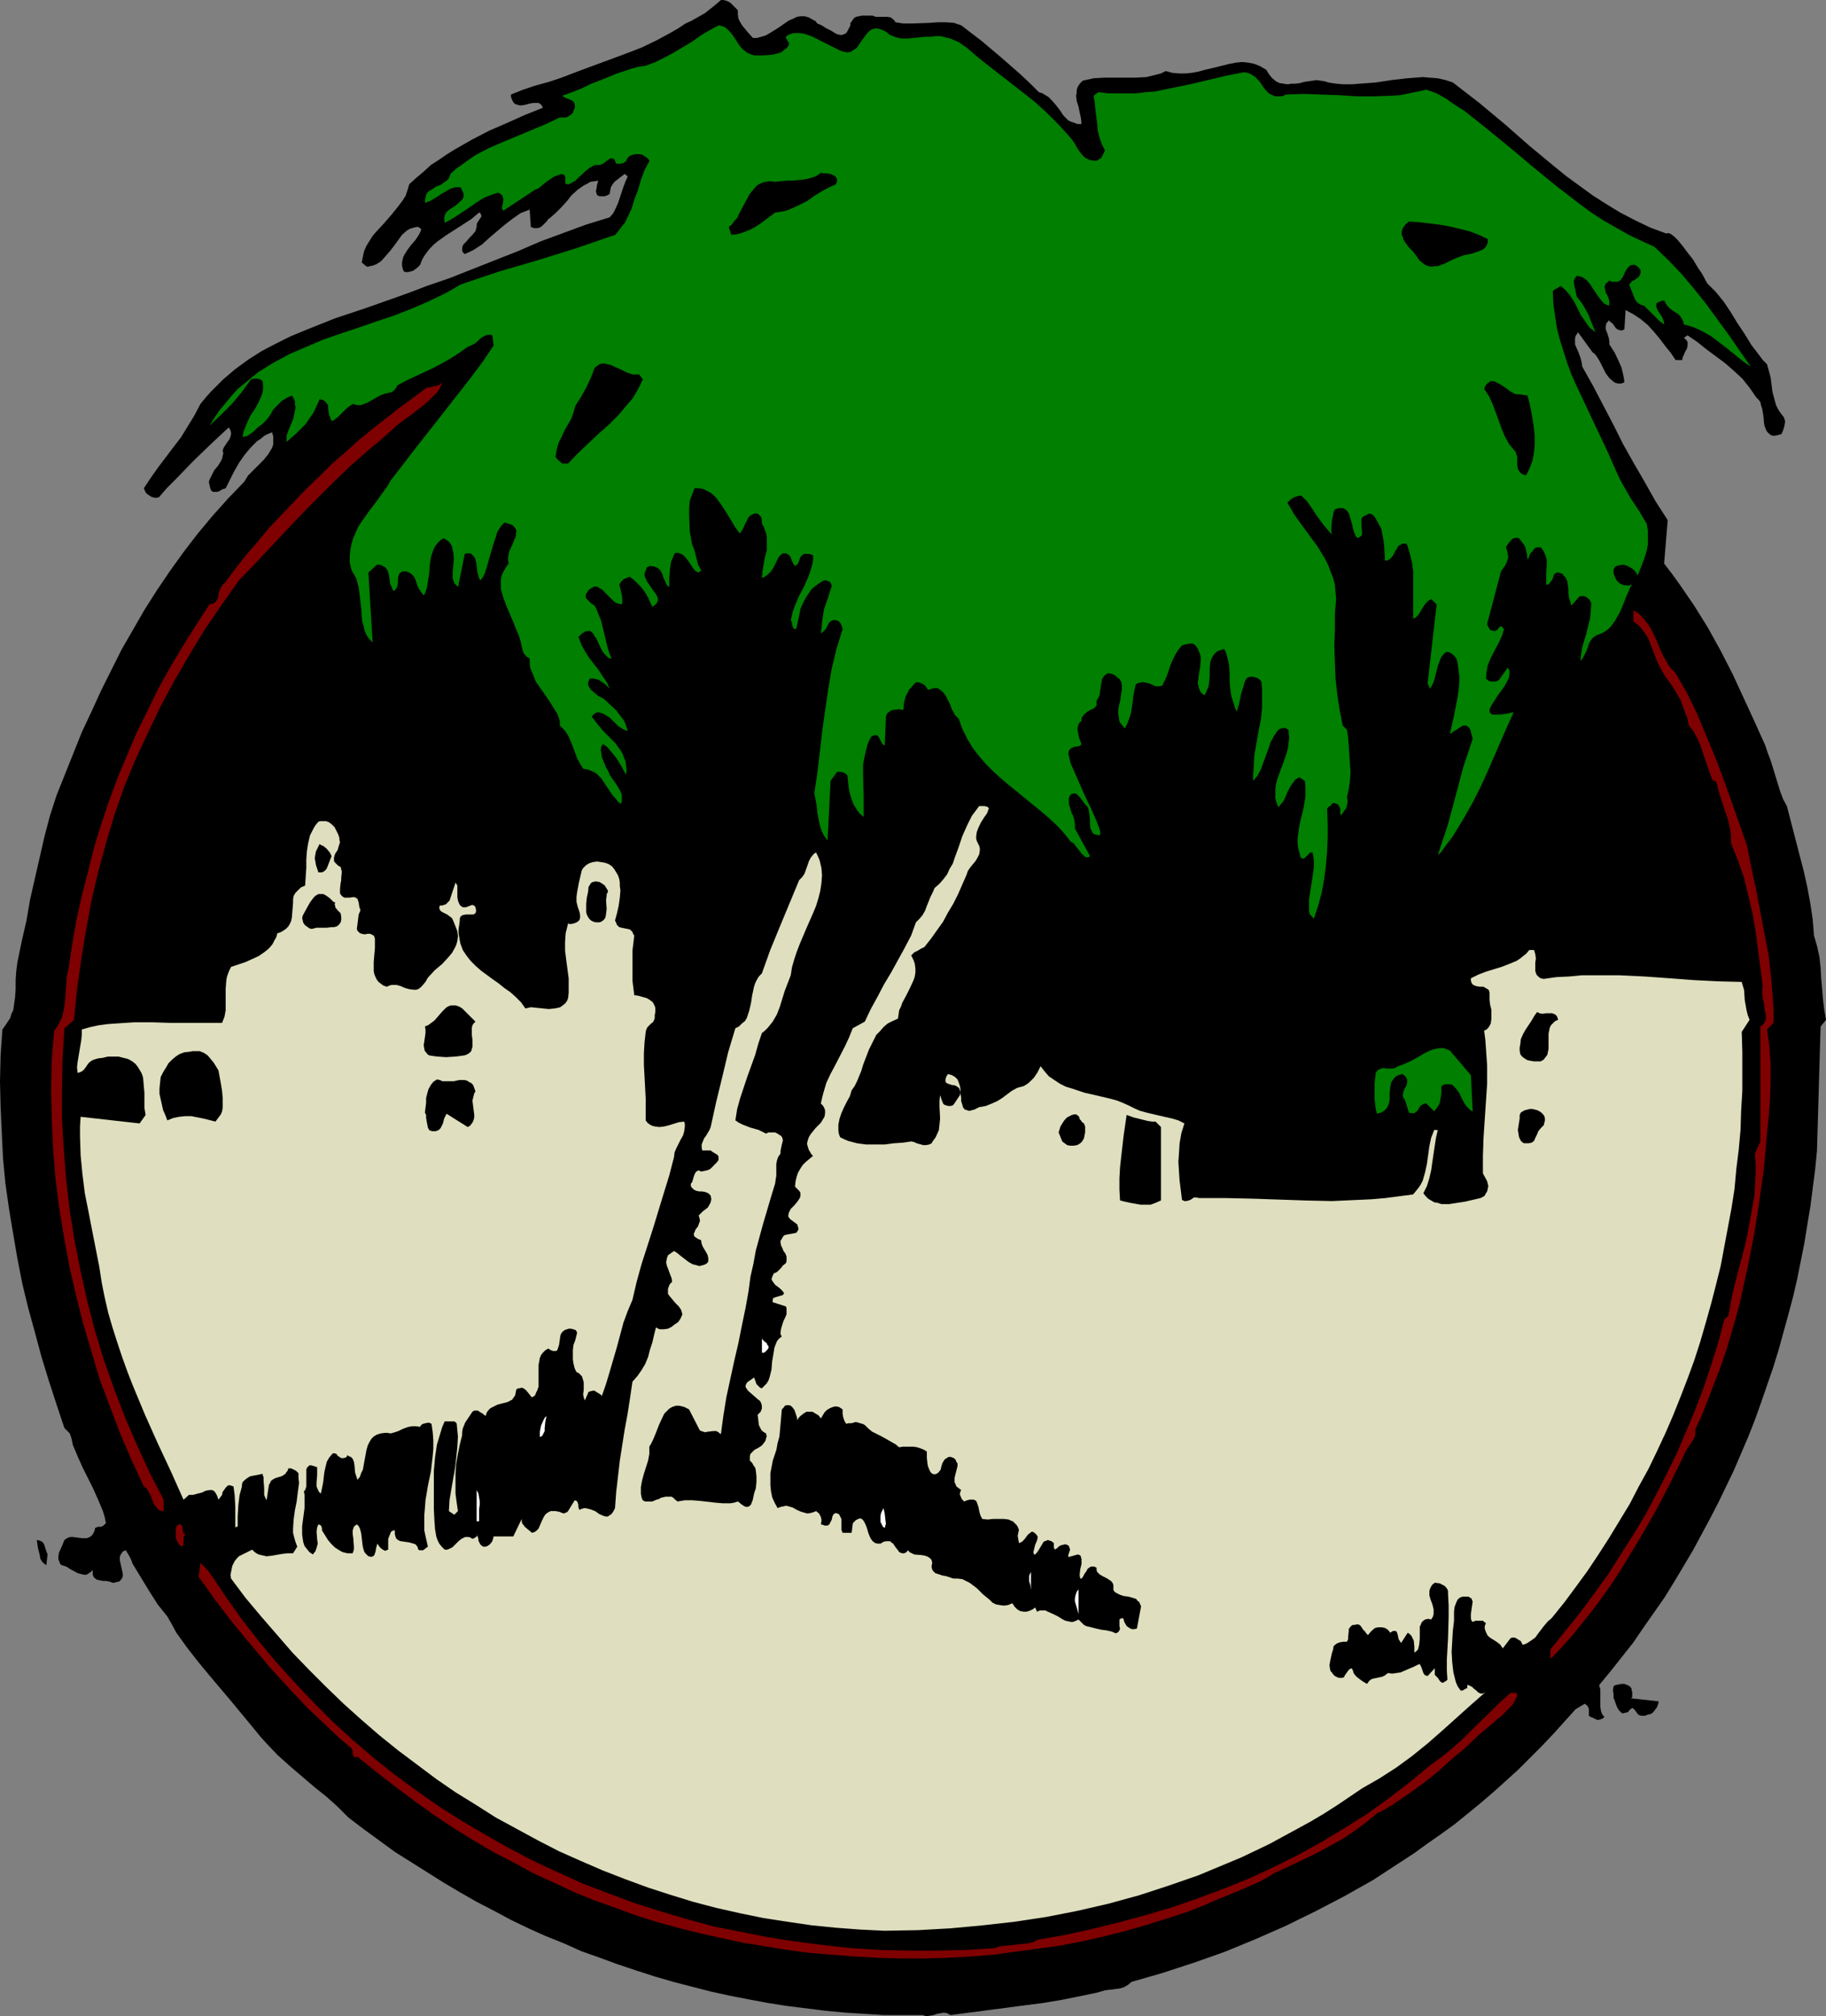 <?xml version="1.0" encoding="UTF-8" standalone="no"?>
<svg
   version="1.0"
   width="129.724mm"
   height="143.178mm"
   id="svg33"
   sodipodi:docname="Oasis 1.wmf"
   xmlns:inkscape="http://www.inkscape.org/namespaces/inkscape"
   xmlns:sodipodi="http://sodipodi.sourceforge.net/DTD/sodipodi-0.dtd"
   xmlns="http://www.w3.org/2000/svg"
   xmlns:svg="http://www.w3.org/2000/svg">
  <rect width="100%" height="100%" fill="#808080" stroke="none"/>
  <sodipodi:namedview
     id="namedview33"
     pagecolor="#ffffff"
     bordercolor="#000000"
     borderopacity="0.25"
     inkscape:showpageshadow="2"
     inkscape:pageopacity="0.0"
     inkscape:pagecheckerboard="0"
     inkscape:deskcolor="#d1d1d1"
     inkscape:document-units="mm" />
  <defs
     id="defs1">
    <pattern
       id="WMFhbasepattern"
       patternUnits="userSpaceOnUse"
       width="6"
       height="6"
       x="0"
       y="0" />
  </defs>
  <path
     style="fill:#000000;fill-opacity:1;fill-rule:evenodd;stroke:none"
     d="m 198.121,2.747 v 1.131 l 0.162,1.131 0.485,0.97 0.485,0.808 1.454,1.777 1.454,1.616 h 1.131 l 1.131,-0.323 1.131,-0.323 1.131,-0.646 2.101,-1.293 2.101,-1.454 0.97,-0.646 1.131,-0.485 0.97,-0.485 0.97,-0.162 h 1.131 l 1.131,0.323 1.131,0.646 0.646,0.323 0.485,0.646 1.131,0.485 1.293,0.808 1.293,0.646 1.293,0.808 0.485,0.162 0.646,0.162 h 0.485 l 0.485,-0.162 0.646,-0.323 0.323,-0.485 0.323,-0.646 0.485,-0.97 V 6.14 l 0.323,-0.323 0.485,-0.808 0.646,-0.485 0.808,-0.162 0.808,-0.162 h 2.909 l 0.808,0.323 h 0.808 0.808 0.808 0.808 l 0.808,0.162 0.646,0.485 0.323,0.323 0.323,0.485 2.101,0.323 h 2.424 l 4.525,-0.162 2.262,-0.162 h 2.262 l 2.101,0.162 0.97,0.323 0.97,0.323 5.494,4.201 5.171,4.363 5.171,4.524 2.586,2.424 2.424,2.424 0.97,0.323 0.808,0.485 0.808,0.485 0.646,0.646 1.293,1.454 1.131,1.454 0.97,1.454 0.646,0.646 0.646,0.646 0.646,0.323 0.97,0.323 0.808,0.323 h 1.131 l -0.162,-1.616 -0.323,-1.454 -0.323,-1.616 -0.485,-1.454 -0.162,-1.454 0.162,-0.808 v -0.646 l 0.162,-0.646 0.323,-0.646 0.485,-0.646 0.646,-0.646 1.454,-0.323 1.454,-0.323 2.747,-0.162 h 2.909 2.909 2.747 l 2.909,-0.162 1.293,-0.323 1.293,-0.323 1.293,-0.323 1.293,-0.646 1.778,0.485 1.778,0.162 h 1.778 l 1.616,-0.162 1.778,-0.323 1.778,-0.485 3.394,-0.808 3.232,-0.808 1.778,-0.323 1.616,-0.162 1.616,0.162 1.616,0.323 1.616,0.646 1.616,0.97 0.808,1.293 0.808,0.97 0.97,0.808 0.97,0.485 1.131,0.162 0.97,0.162 1.131,-0.162 h 1.131 l 1.131,-0.162 1.131,-0.323 2.262,-0.323 1.131,-0.162 0.97,0.162 1.131,0.162 0.97,0.323 2.101,0.323 2.101,0.162 h 2.101 l 2.101,-0.162 4.363,-0.323 4.202,-0.646 4.202,-0.485 2.101,-0.162 2.101,-0.162 1.939,0.162 2.101,0.162 2.101,0.485 1.939,0.646 3.555,2.747 3.555,2.747 6.787,5.655 6.626,5.817 6.626,5.494 3.394,2.747 3.555,2.585 3.555,2.585 3.555,2.262 3.717,2.262 4.04,2.101 4.04,1.939 4.363,1.616 0.323,-0.162 0.646,0.162 0.485,0.323 0.808,0.646 0.646,0.646 0.808,0.97 0.808,0.97 0.808,1.131 1.778,2.262 1.454,2.424 0.808,1.131 0.646,1.131 0.485,0.97 0.485,0.808 1.131,1.131 1.131,1.131 2.101,2.585 1.939,2.909 1.778,2.909 1.939,2.909 1.778,2.909 2.101,2.747 0.97,1.293 1.131,1.131 0.485,1.777 0.485,1.777 0.485,3.878 0.485,1.777 0.485,1.777 0.485,0.97 0.485,0.808 0.485,0.646 0.646,0.808 0.162,0.485 0.162,0.646 -0.162,1.131 -0.323,1.131 -0.485,1.131 -1.131,0.323 -0.97,0.162 -0.646,-0.162 -0.646,-0.485 -0.485,-0.485 -0.323,-0.646 -0.323,-0.808 -0.162,-0.808 -0.162,-1.939 -0.323,-1.939 -0.323,-0.97 -0.162,-0.808 -0.485,-0.646 -0.646,-0.646 -1.778,-2.585 -1.939,-2.424 -2.262,-2.101 -2.424,-2.101 -5.01,-3.716 -2.424,-1.939 -2.586,-1.777 -0.97,0.646 0.323,0.323 0.323,0.323 0.323,0.485 v 0.323 0.646 l -0.162,0.808 -0.485,0.808 -0.323,0.808 -0.323,0.646 -0.162,0.808 h -1.778 l -1.293,-1.939 -1.454,-1.777 -1.454,-1.939 -1.616,-1.939 -1.616,-1.777 -1.939,-1.616 -1.939,-1.293 -2.101,-1.131 -0.323,5.171 -0.323,0.162 -0.485,0.162 -0.646,-0.162 -0.485,-0.162 -0.485,-0.485 -0.323,-0.485 -0.485,-0.646 -0.485,-0.323 -0.485,-0.485 -0.323,0.485 -0.323,0.323 -0.162,0.808 v 0.808 l 0.323,0.808 0.485,1.454 0.162,0.97 v 0.808 l 1.454,2.262 1.131,2.424 0.646,1.454 0.323,1.293 0.323,1.454 0.162,1.293 -0.808,0.323 h -0.808 l -0.808,-0.162 -0.485,-0.323 -1.131,-0.97 -0.97,-1.293 -0.808,-1.616 -0.808,-1.616 -0.808,-1.293 -0.485,-0.646 -0.646,-0.485 -3.878,-5.332 -0.323,0.485 -0.323,0.485 -0.162,0.646 v 0.485 1.131 l 0.485,1.131 0.485,1.131 0.485,1.293 0.323,1.293 0.162,1.131 2.909,5.171 5.494,10.503 2.586,5.171 2.909,5.171 2.909,5.009 2.909,5.171 3.232,5.009 -0.97,11.634 2.101,2.747 2.101,2.909 3.878,5.655 3.717,5.979 3.394,6.14 3.232,6.302 2.909,6.302 2.909,6.302 2.909,6.463 0.646,1.939 0.808,2.101 1.293,4.201 1.293,4.201 0.808,2.101 0.97,1.777 2.262,8.726 2.262,8.726 0.97,4.363 0.808,4.363 0.646,4.363 0.323,4.201 0.808,2.747 0.646,2.909 0.323,2.909 0.162,2.909 0.485,5.655 0.323,2.747 0.485,2.747 -1.454,1.777 -0.97,33.286 -0.485,5.009 -0.646,5.009 -0.646,5.009 -0.808,4.848 -0.808,5.009 -0.97,4.848 -0.97,4.848 -1.131,4.848 -1.293,4.848 -1.293,4.686 -1.293,4.686 -1.454,4.686 -1.616,4.686 -1.616,4.686 -1.616,4.524 -1.778,4.524 -1.939,4.524 -1.939,4.524 -2.101,4.363 -2.101,4.363 -2.262,4.363 -2.262,4.201 -2.262,4.201 -2.586,4.363 -2.424,4.04 -2.586,4.201 -5.656,8.079 -2.747,4.04 -3.07,3.878 -3.07,3.878 -3.07,3.716 0.323,1.131 v 1.293 1.131 1.131 1.131 l 0.162,1.131 0.323,0.808 0.323,0.485 0.323,0.323 -0.646,0.485 -0.485,0.162 -0.646,0.162 -0.485,-0.162 -0.97,-0.485 -0.485,-0.162 -0.485,-0.323 v -1.777 l -0.162,-0.485 -0.162,-0.323 -0.323,-0.323 -0.485,-0.323 -2.424,1.454 -3.07,3.393 -2.909,3.232 -3.232,3.393 -3.232,3.232 -3.07,3.07 -3.394,3.07 -3.232,2.909 -3.394,2.909 -3.555,2.909 -3.394,2.747 -3.555,2.585 -3.717,2.585 -3.555,2.585 -3.717,2.424 -7.434,4.848 -7.757,4.363 -7.757,4.04 -7.918,3.878 -8.08,3.555 -8.242,3.393 -8.242,2.909 -8.403,2.747 -8.403,2.424 -0.97,0.808 -1.131,0.646 -1.131,0.323 -1.293,0.162 -1.293,0.162 -1.293,0.162 -1.131,0.323 -1.131,0.323 -4.686,0.97 -4.848,0.97 -4.848,0.808 -5.01,0.646 -9.858,1.293 -9.858,1.293 -0.485,-0.162 -0.485,-0.323 -0.97,-0.162 -0.808,0.162 -0.97,0.162 -0.97,0.323 -0.97,0.162 -0.97,0.162 -0.97,-0.323 h -5.171 -5.333 l -5.171,-0.323 -5.171,-0.323 -5.171,-0.485 -5.171,-0.646 -5.171,-0.646 -5.171,-0.808 -5.171,-0.97 -5.01,-0.97 -5.171,-1.131 -5.01,-1.293 -5.01,-1.293 -5.01,-1.454 -5.01,-1.616 -4.848,-1.616 -4.848,-1.777 -5.01,-1.777 -4.686,-2.101 -4.848,-1.939 -4.686,-2.101 -4.686,-2.262 -4.525,-2.424 -4.686,-2.424 -4.525,-2.585 -4.363,-2.585 -4.363,-2.747 -4.363,-2.747 -4.363,-2.747 -4.202,-3.07 -4.202,-3.07 -4.04,-3.07 -2.909,-2.909 -3.07,-2.747 -3.232,-2.585 -6.626,-5.655 -3.232,-2.909 -3.07,-3.232 -1.454,-1.616 -1.454,-1.777 -3.07,-3.716 -3.07,-3.716 -6.141,-7.271 -3.07,-3.716 -2.909,-3.716 -2.909,-4.04 -1.131,-2.101 -1.293,-2.262 -1.293,-1.616 -1.293,-1.616 -2.262,-3.555 -2.262,-3.716 -2.262,-3.716 -0.162,-0.485 -0.162,-0.485 -0.485,-0.97 -0.485,-0.808 -0.485,-0.808 -0.808,0.323 -0.323,0.485 -0.323,0.485 -0.162,0.646 v 0.646 l 0.162,0.808 0.323,1.454 0.323,1.454 v 0.646 l -0.162,0.485 -0.323,0.485 -0.485,0.485 -0.808,0.162 -0.485,0.162 H 30.219 L 29.411,424.482 28.442,424.32 h -0.808 l -0.808,-0.162 -0.808,-0.162 -0.646,-0.485 -0.162,-0.162 -0.162,-0.323 -0.162,-0.485 v -0.646 -0.485 l -0.485,0.485 -0.485,0.323 -0.485,0.323 -0.485,0.162 -0.97,-0.162 -1.131,-0.323 -2.101,-1.131 -0.97,-0.646 -1.131,-0.323 -0.485,-0.323 -0.162,-0.485 -0.323,-0.808 v -0.808 l 0.162,-0.97 0.808,-1.777 0.323,-0.808 0.323,-0.808 0.485,-0.323 0.485,-0.323 0.646,-0.162 h 0.646 l 1.293,0.162 1.131,0.162 h 1.293 l 0.485,-0.162 0.646,-0.323 0.323,-0.323 0.323,-0.485 0.323,-0.646 0.162,-0.808 0.808,-0.323 h 0.808 l 0.646,-0.323 0.323,-0.323 0.323,-0.323 -0.323,-1.616 -0.485,-1.616 -1.293,-3.07 -1.293,-2.909 -1.454,-2.909 -1.454,-2.909 -1.293,-2.909 -1.293,-3.07 -0.323,-1.616 -0.485,-1.454 -1.454,-1.454 -2.101,-6.302 -2.101,-6.463 -1.939,-6.302 -1.778,-6.625 -1.778,-6.463 L 5.979,344.497 4.686,337.872 3.555,331.248 2.424,324.461 1.454,317.674 0.808,310.888 0.485,304.101 0.162,297.153 0,290.205 l 0.162,-6.948 0.485,-6.948 0.808,-1.131 0.646,-0.97 0.646,-0.97 0.323,-1.131 0.485,-0.97 0.162,-1.131 0.323,-2.262 0.162,-2.262 v -2.424 l 0.162,-2.424 0.323,-2.424 1.131,-5.494 1.293,-5.655 0.97,-5.655 1.293,-5.655 1.293,-5.655 1.293,-5.655 1.454,-5.494 1.778,-5.494 2.262,-5.655 2.262,-5.655 2.262,-5.655 2.586,-5.494 2.586,-5.655 2.747,-5.494 2.747,-5.494 3.07,-5.332 3.07,-5.332 3.394,-5.332 3.394,-5.009 3.717,-5.171 3.717,-4.848 4.04,-4.848 4.202,-4.686 4.363,-4.524 0.485,-0.808 0.485,-0.808 1.293,-1.293 1.454,-1.454 1.454,-1.454 1.293,-1.616 0.485,-0.808 0.485,-0.808 0.323,-0.97 v -0.97 -1.131 l -0.323,-1.131 -1.131,0.485 -0.97,0.485 -0.97,0.808 -0.97,0.646 -1.778,1.777 -1.616,1.939 -1.454,2.101 -1.293,2.262 -1.131,2.262 -1.131,2.262 -0.97,0.323 -0.808,0.485 -0.485,0.162 h -0.646 -0.485 l -0.485,-0.323 -0.323,-0.808 -0.162,-0.808 -0.162,-0.646 0.162,-0.646 0.323,-0.646 0.323,-0.646 0.646,-1.293 0.97,-1.131 0.808,-1.293 0.323,-0.646 0.162,-0.808 0.162,-0.646 -0.162,-0.808 0.323,-0.808 0.97,-1.454 0.485,-0.646 0.323,-0.808 0.162,-0.808 -0.162,-0.808 -0.162,-0.323 -0.323,-0.485 -2.262,2.101 -2.424,2.262 -4.848,4.686 -4.848,5.009 -2.262,2.262 -2.101,2.424 -0.808,0.162 -0.808,-0.162 -0.485,-0.162 -0.485,-0.323 -0.485,-0.323 -0.485,-0.485 -0.485,-1.131 1.939,-2.909 1.939,-2.747 4.04,-5.332 2.101,-2.747 1.778,-2.909 1.778,-2.909 1.616,-3.07 1.454,-1.777 1.454,-1.616 1.616,-1.616 1.616,-1.616 3.232,-2.747 3.555,-2.585 3.555,-2.262 3.717,-1.939 3.878,-1.939 3.878,-1.616 4.04,-1.616 4.04,-1.616 8.242,-2.747 8.242,-2.909 4.04,-1.454 4.202,-1.616 6.141,-2.101 6.141,-2.424 6.141,-2.424 6.141,-2.424 5.979,-2.585 6.141,-2.262 6.141,-2.262 6.302,-1.939 0.97,-1.131 0.646,-1.293 0.646,-1.454 0.485,-1.454 0.97,-2.909 0.485,-1.293 0.646,-1.454 -0.808,-0.646 -1.293,0.97 -1.454,1.131 -0.485,0.646 -0.485,0.808 -0.162,0.808 -0.162,0.97 -0.485,0.323 -0.808,0.323 h -0.646 -0.808 l -0.646,-0.323 -0.162,-0.485 -0.162,-0.646 0.162,-0.485 0.162,-1.131 0.323,-1.131 -0.97,0.162 -1.131,0.162 -0.808,0.485 -0.97,0.485 -1.616,1.131 -1.616,1.454 -1.293,1.616 -1.454,1.616 -1.454,1.454 -1.454,1.293 -0.646,0.485 -0.485,0.646 -1.131,1.131 -0.646,0.485 -0.808,0.162 h -0.808 l -0.323,-0.162 -0.485,-0.162 -0.323,-4.686 -1.131,0.485 -1.293,0.485 -2.101,1.454 -2.101,1.616 -2.101,1.777 -2.101,1.777 -1.939,1.777 -2.262,1.454 -1.293,0.646 -1.131,0.485 -0.485,-0.485 -0.162,-0.323 v -0.485 -0.485 l 0.162,-0.485 0.162,-0.323 0.808,-0.808 0.808,-0.97 0.808,-0.808 0.808,-0.97 0.162,-0.646 0.162,-0.485 v -0.646 l 0.162,-0.485 0.646,-0.97 0.323,-0.485 0.162,-0.323 -0.162,-0.485 -0.162,-0.323 -0.323,-0.162 -2.101,1.777 -2.262,1.454 -2.262,1.454 -2.262,1.454 -2.262,1.616 -0.97,0.808 -0.97,0.97 -0.808,0.97 -0.808,1.131 -0.646,1.131 -0.485,1.293 -0.808,0.808 -1.131,0.808 -1.293,0.323 h -0.485 l -0.646,-0.162 -0.323,-0.808 -0.162,-0.808 v -0.808 l 0.162,-0.808 0.162,-0.646 0.323,-0.646 0.808,-1.293 0.97,-1.293 1.131,-1.293 0.97,-1.454 0.323,-0.646 0.323,-0.808 -0.323,-0.323 -0.485,-0.323 h -0.485 l -0.646,0.162 -1.131,0.323 -0.808,0.485 -1.293,1.131 -2.101,2.909 -1.131,1.454 -1.131,1.293 -1.131,1.293 -0.646,0.485 -0.808,0.485 -0.808,0.323 -0.808,0.162 -0.485,0.162 h -0.323 l -0.485,-0.323 -0.97,-0.808 0.323,-1.616 0.323,-1.454 0.646,-1.454 0.808,-1.293 0.808,-1.293 0.97,-1.131 2.101,-2.262 2.101,-2.424 1.939,-2.424 0.97,-1.293 0.808,-1.293 0.485,-1.454 0.485,-1.616 1.939,-1.777 1.939,-1.616 1.939,-1.777 2.262,-1.454 2.101,-1.454 2.101,-1.293 4.525,-2.585 4.686,-2.424 4.848,-2.101 4.686,-2.101 4.848,-1.939 -0.323,-0.646 -0.323,-0.323 -0.485,-0.323 h -0.323 -0.485 -0.485 l -1.131,0.162 -1.131,0.323 -0.97,0.162 h -0.646 l -0.485,-0.162 -0.646,-0.162 -0.485,-0.485 -0.162,-0.323 -0.323,-0.646 -0.162,-0.485 v -0.646 l 3.232,-1.293 3.394,-1.131 3.555,-0.97 3.394,-1.131 4.202,-1.616 4.363,-1.616 8.726,-3.232 4.202,-1.616 4.04,-1.939 3.878,-2.101 1.939,-1.131 1.939,-1.293 1.454,-0.646 2.586,-1.454 1.131,-0.646 2.262,-1.777 L 193.597,0 h 0.646 l 0.646,0.162 0.808,0.323 0.485,0.323 0.97,0.97 z"
     id="path1" />
  <path
     style="fill:#007f00;fill-opacity:1;fill-rule:evenodd;stroke:none"
     d="m 202.485,14.866 h 2.262 l 2.586,-0.162 1.293,-0.323 1.131,-0.323 0.97,-0.808 0.485,-0.323 0.485,-0.646 0.162,-0.323 v -0.485 l -0.323,-0.323 -0.162,-0.485 -0.323,-0.323 V 9.857 l 0.162,-0.162 0.162,-0.162 0.323,-0.162 0.323,-0.162 0.97,-0.323 h 0.97 0.97 l 0.97,0.162 0.97,0.323 0.97,0.323 1.939,0.97 3.878,1.939 1.939,0.97 0.97,0.323 0.97,0.162 0.97,-0.162 0.646,-0.485 0.808,-0.485 0.485,-0.646 0.97,-1.454 0.97,-1.293 0.485,-0.646 0.485,-0.485 0.646,-0.485 0.485,-0.162 0.808,-0.162 0.808,0.162 0.97,0.323 1.131,0.646 0.485,0.485 0.646,0.323 1.293,0.485 1.454,0.323 h 1.616 l 3.232,-0.323 1.616,-0.162 h 1.454 l 1.293,-0.162 h 1.293 l 1.293,0.323 1.293,0.323 1.131,0.485 1.131,0.485 1.131,0.808 0.97,0.646 3.394,2.909 3.717,2.909 7.272,5.655 3.717,2.909 3.394,3.07 3.232,3.232 1.454,1.616 1.616,1.777 0.646,0.808 0.646,0.97 0.646,1.131 0.646,0.97 0.646,0.808 0.808,0.808 0.97,0.485 0.646,0.162 0.646,0.162 h 0.646 l 0.485,-0.162 0.485,-0.323 0.485,-0.323 0.485,-0.97 0.485,-0.97 -0.808,-1.616 -0.646,-1.777 -0.485,-1.939 -0.162,-1.939 -0.485,-3.716 -0.162,-1.939 -0.323,-1.777 1.293,-0.97 2.586,0.323 h 2.586 2.586 2.424 l 2.586,-0.323 2.424,-0.162 4.686,-0.97 4.686,-0.97 4.848,-1.131 4.686,-1.131 5.01,-0.97 0.97,0.162 0.808,0.323 0.808,0.485 0.646,0.485 1.131,1.293 0.97,1.454 0.97,1.131 0.646,0.485 0.646,0.323 0.808,0.323 h 0.646 1.131 l 1.131,-0.485 4.686,-0.162 4.686,0.162 4.686,0.162 4.848,0.323 h 4.686 l 4.686,-0.162 2.424,-0.162 2.262,-0.485 2.424,-0.485 2.262,-0.485 1.454,0.485 1.293,0.485 2.586,1.454 2.262,1.616 2.586,1.616 6.302,5.009 6.141,5.009 6.141,5.171 6.141,5.009 6.302,4.848 3.07,2.262 3.232,2.101 3.394,1.939 3.394,1.939 3.394,1.616 3.555,1.616 3.717,3.555 3.555,3.716 3.394,4.04 3.232,4.04 3.07,4.201 3.07,4.201 5.818,8.402 -2.101,-1.454 -4.202,-3.393 -2.101,-1.616 -2.101,-1.616 -2.262,-1.293 -1.293,-0.646 -1.131,-0.485 -1.454,-0.485 -1.293,-0.323 -0.162,-0.646 -0.162,-0.485 -0.485,-0.808 -0.646,-0.808 -0.808,-0.485 -0.97,-0.646 -0.808,-0.646 -0.646,-0.808 -0.646,-1.131 -0.808,0.162 -0.646,0.323 -0.485,0.162 L 444.723,81.6 v 0.323 0.485 l 0.323,0.808 0.646,0.97 0.646,0.97 0.323,0.97 0.162,0.485 v 0.485 l -0.646,-0.485 -0.646,-0.485 -1.293,-1.293 -0.808,-0.808 -0.646,-0.646 -1.293,-1.293 -0.97,-0.323 -0.808,-0.485 -0.646,-0.808 -0.323,-0.808 -0.646,-1.616 -0.646,-1.616 0.323,-0.485 0.485,-0.485 0.646,-0.323 0.646,-0.485 0.485,-0.323 0.323,-0.646 0.162,-0.646 v -0.323 l -0.162,-0.485 -0.646,-0.646 -0.646,-0.485 h -0.808 l -0.485,0.162 -0.323,0.162 -0.646,0.808 -0.485,0.808 -0.323,0.808 -0.485,0.808 -0.485,0.646 -0.646,0.323 h -0.485 -0.485 -0.646 l -0.646,-0.323 -0.485,0.485 -0.485,0.323 -0.162,0.485 -0.162,0.323 0.162,0.808 0.162,0.808 0.485,0.808 0.323,0.808 0.162,0.97 V 81.6 l -0.162,0.485 -0.646,-0.323 -0.646,-0.323 -0.97,-1.131 -0.97,-1.293 -0.485,-0.808 -0.485,-0.646 -0.808,-1.293 -0.97,-1.131 -0.646,-0.485 -0.646,-0.323 -0.646,-0.162 -0.646,-0.162 -0.485,0.646 -0.323,0.646 v 0.646 l 0.162,0.808 0.323,1.454 0.162,0.808 0.162,0.646 0.808,0.97 0.808,1.131 1.454,2.585 0.97,2.424 0.485,1.293 0.485,1.131 -0.808,-0.646 -0.808,-0.646 -1.131,-1.616 -1.131,-1.616 -1.778,-3.555 -1.131,-1.777 -1.131,-1.293 -0.646,-0.646 -0.808,-0.646 -0.485,0.323 -0.485,0.323 -0.646,0.323 -0.485,0.485 0.162,3.393 0.485,3.393 0.485,3.232 0.808,3.07 0.97,3.07 0.97,3.07 1.131,3.07 1.293,2.909 2.747,5.817 2.747,5.817 2.747,5.817 1.293,2.909 1.293,2.909 0.808,1.777 0.97,1.777 1.939,3.393 2.262,3.393 2.101,3.555 0.323,1.777 v 1.939 1.777 l -0.323,1.777 -0.485,1.616 -0.646,1.777 -1.293,3.232 -0.323,-0.646 -0.646,-0.808 -0.646,-0.485 -0.808,-0.485 -0.808,-0.323 -0.808,-0.162 -0.808,0.162 -0.808,0.162 -0.485,0.323 -0.323,0.646 v 0.485 0.485 l 0.323,0.97 0.485,0.97 0.808,0.808 1.131,0.485 h 0.485 l 0.646,0.162 0.485,-0.162 0.646,-0.162 -0.485,0.646 -0.323,0.808 -0.808,1.777 -0.808,2.101 -0.97,2.262 -1.131,1.939 -0.646,0.97 -0.646,0.808 -0.808,0.808 -0.97,0.646 -0.97,0.485 -0.97,0.323 -0.97,0.646 -0.646,0.808 -0.485,0.808 -0.323,1.131 -0.323,0.808 -0.485,0.97 -0.485,0.97 -0.646,0.808 0.162,-1.777 0.323,-1.939 1.131,-3.878 0.97,-3.878 0.162,-1.939 0.162,-2.101 -0.485,-0.97 -0.808,-0.646 -0.323,-0.162 -0.485,-0.162 h -0.485 l -0.646,0.162 -2.101,2.424 -0.323,-0.97 -0.323,-1.131 -0.162,-1.131 v -1.131 l -0.162,-1.131 -0.162,-1.131 -0.485,-0.97 -0.485,-0.485 -0.323,-0.485 -0.646,-0.162 -0.323,-0.162 h -0.485 l -0.323,0.162 -0.485,0.323 -0.162,0.646 -0.323,0.808 -0.485,0.646 -0.323,0.485 -0.485,0.162 h -0.323 v -1.454 -1.293 l 0.162,-2.585 v -1.293 l -0.323,-1.131 -0.485,-1.131 -0.323,-0.485 -0.485,-0.646 h -0.808 l -0.646,0.162 -0.485,0.485 -0.323,0.485 -0.485,0.485 -0.323,0.646 -0.162,0.646 -0.323,0.323 -0.162,-1.454 -0.323,-1.454 -0.323,-0.808 -0.485,-0.646 -0.485,-0.646 -0.485,-0.646 -0.808,-0.162 -0.485,0.162 -0.485,0.162 -0.485,0.485 -0.646,0.808 -0.646,0.97 0.323,0.808 0.162,0.97 0.162,0.808 -0.162,0.808 -0.323,0.808 -0.323,0.646 -1.131,1.616 -3.717,14.058 0.162,0.646 0.323,0.485 0.323,0.485 0.162,0.162 h 0.485 l 0.162,0.162 h 0.323 0.323 l 0.485,-0.323 0.323,-0.485 0.323,-0.323 0.323,-0.162 0.162,0.162 h 0.162 l 0.162,0.323 0.323,0.323 -0.485,1.616 -0.808,1.777 -1.616,3.07 -0.808,1.616 -0.646,1.616 -0.323,1.616 -0.162,1.939 0.323,0.323 0.485,0.323 0.485,0.162 h 0.323 0.97 l 0.485,-0.162 0.485,-0.323 2.262,-3.232 0.323,0.485 0.162,0.323 v 0.485 0.485 l -0.162,0.97 -0.646,1.293 -0.646,1.131 -1.778,2.424 -0.808,1.293 -0.646,0.97 -0.485,0.97 -0.162,0.323 v 0.485 0.323 l 0.162,0.162 0.323,0.323 0.323,0.162 h 0.485 0.808 0.808 l 0.97,-0.162 1.131,-0.162 1.454,-0.323 -2.262,5.009 -2.101,4.848 -2.101,4.848 -2.101,4.686 -2.424,4.848 -2.586,4.524 -2.747,4.524 -1.616,2.101 -1.616,2.262 -0.808,0.646 1.293,-3.878 1.293,-3.878 2.101,-7.756 2.101,-7.918 1.293,-3.878 1.293,-3.878 -0.323,-1.131 -0.323,-1.293 -0.323,-0.485 -0.323,-0.323 -0.485,-0.323 h -0.808 l -3.555,2.262 1.131,-5.009 0.97,-5.009 0.323,-2.424 0.162,-2.585 -0.323,-2.585 -0.162,-1.293 -0.323,-1.293 -0.646,-0.808 -0.808,-0.646 -0.323,-0.162 -0.485,-0.162 h -0.485 l -0.485,0.323 -0.808,0.97 -0.485,1.131 -0.485,1.293 -0.323,1.293 -0.646,2.585 -0.485,1.131 -0.646,1.131 -0.646,-1.454 2.424,-21.168 -1.454,-1.454 -0.808,0.485 -0.646,0.646 -0.485,0.646 -0.485,0.808 -0.97,1.616 -0.646,0.646 -0.808,0.485 v -2.747 -2.424 -2.585 -2.585 -2.424 l -0.323,-2.424 -0.646,-2.585 -0.323,-1.131 -0.485,-1.293 h -0.646 -0.485 l -0.485,0.323 -0.485,0.162 -0.485,0.808 -0.485,0.808 -0.485,0.97 -0.485,0.646 -0.323,0.323 -0.485,0.323 -0.323,0.162 h -0.646 l -0.162,-3.393 -0.162,-1.777 -0.323,-1.616 -0.323,-1.777 -0.808,-1.454 -0.808,-1.454 -0.485,-0.646 -0.808,-0.485 h -0.323 l -0.323,0.162 -0.97,0.485 -0.323,0.162 -0.323,0.323 -0.162,0.323 v 0.646 0.485 0.646 l 0.162,1.616 v 0.646 l -0.162,0.485 -0.485,0.323 -0.485,0.323 -0.485,-0.485 -0.323,-0.646 -0.485,-1.454 -0.162,-0.808 -0.162,-0.646 -0.485,-1.616 -0.162,-0.646 -0.323,-0.646 -0.323,-0.485 -0.485,-0.323 -0.485,-0.323 h -0.485 -0.808 l -0.97,0.323 -0.323,0.646 -0.162,0.808 -0.323,1.616 -0.162,1.939 v 0.808 l 0.162,0.97 -1.131,-1.293 -0.97,-1.131 -1.939,-2.585 -1.778,-2.747 -0.97,-1.293 -1.293,-1.293 -0.485,-0.162 -0.646,0.162 -0.485,0.162 -0.485,0.162 -0.97,0.646 -0.808,0.808 0.97,1.616 0.808,1.454 2.101,2.909 4.363,5.979 1.939,3.232 0.808,1.616 0.646,1.777 0.646,1.616 0.485,1.777 0.162,1.939 0.162,1.939 -0.323,4.04 v 4.201 l -0.162,4.363 0.162,4.363 0.162,4.363 0.485,4.363 0.646,4.201 0.808,4.04 1.131,1.131 0.323,2.101 0.162,2.262 0.323,4.848 0.162,2.262 -0.162,2.262 -0.323,2.262 -0.485,2.101 0.162,0.808 v 0.646 l -0.162,0.808 -0.162,0.646 -0.485,0.646 -0.323,0.485 -0.323,0.485 -0.485,0.323 v -0.808 -0.808 l -0.162,-0.485 -0.162,-0.323 -0.323,-0.485 -0.485,-0.162 -0.323,-0.162 h -0.485 l -0.323,0.162 -0.162,0.323 -0.646,0.485 -0.485,0.485 0.162,4.04 v 3.716 l -0.162,3.878 -0.323,3.716 -0.485,3.716 -0.646,3.555 -0.97,3.555 -1.131,3.393 -1.131,-1.293 -0.162,-0.97 v -0.97 -1.939 l 0.323,-2.101 0.323,-2.101 0.323,-2.101 0.323,-2.262 v -1.939 l -0.162,-1.131 -0.162,-0.97 h -0.646 l -0.323,0.323 -0.646,0.646 -0.323,0.323 -0.323,0.323 h -0.485 l -0.485,-0.323 -0.323,-1.293 -0.323,-1.131 -0.162,-1.293 v -1.293 l 0.323,-2.585 0.485,-2.424 0.646,-2.585 0.485,-2.585 0.162,-1.293 v -1.293 -1.293 l -0.162,-1.454 -1.454,-0.97 -1.131,0.646 -0.808,1.131 -0.646,0.97 -0.646,1.293 -0.97,2.262 -0.808,0.97 -0.646,0.808 -0.485,-1.293 -0.323,-1.131 v -1.293 -1.131 l 0.162,-1.293 0.323,-1.293 0.808,-2.262 0.97,-2.585 0.808,-2.424 0.323,-1.293 0.162,-1.454 0.162,-1.293 -0.162,-1.454 v -0.485 l -0.323,-0.323 -0.323,-0.162 -0.485,-0.162 -0.97,0.162 -0.323,0.162 -0.323,0.162 -1.131,1.616 -0.97,1.777 -0.646,1.939 -0.646,1.777 -1.293,3.555 -0.97,1.777 -1.131,1.293 v -1.616 l 0.162,-1.777 0.162,-3.393 1.131,-6.463 0.646,-3.232 0.323,-3.232 v -3.393 -1.616 l -0.162,-1.777 -0.323,-0.485 -0.323,-0.323 -0.485,-0.323 -0.646,-0.162 -0.646,-0.162 h -0.485 l -0.646,0.162 -0.485,0.323 -0.485,0.97 -0.323,1.131 -0.646,2.101 -0.485,2.424 -0.646,2.262 -0.485,-0.97 -0.323,-1.131 -0.646,-1.939 -0.323,-2.262 -0.162,-2.101 v -2.101 l -0.162,-2.101 -0.485,-2.101 -0.323,-1.131 -0.485,-0.97 -1.131,0.323 -0.808,0.323 -0.646,0.646 -0.485,0.646 -0.323,0.646 -0.323,0.808 -0.162,1.777 v 1.939 l -0.162,1.939 -0.162,0.97 -0.323,0.808 -0.323,0.808 -0.485,0.808 -0.808,-0.646 -0.323,-0.485 -0.323,-0.808 -0.162,-0.646 -0.162,-0.808 0.162,-0.808 0.162,-1.616 0.323,-1.777 0.162,-1.777 v -0.808 l -0.162,-0.808 -0.323,-0.808 -0.323,-0.808 -0.485,-0.646 -0.323,-0.323 -0.485,-0.323 h -0.646 l -1.131,0.162 -1.131,0.323 -0.97,1.131 -0.808,1.293 -0.646,1.293 -0.646,1.454 -0.97,2.909 -0.646,1.454 -0.646,1.293 -0.808,0.162 h -0.97 l -1.778,-0.808 -0.808,-0.162 -0.97,-0.162 -0.808,0.162 -0.485,0.162 -0.485,0.323 -0.323,1.454 -0.323,1.616 -0.162,1.616 -0.485,3.07 -0.485,1.454 -0.485,1.293 -0.646,1.293 -0.808,-0.97 -0.646,-0.808 -0.162,-1.131 -0.162,-0.97 v -1.131 l 0.162,-1.131 0.323,-1.131 0.162,-1.131 0.162,-1.131 0.162,-0.97 v -0.97 l -0.162,-0.97 -0.485,-0.808 -0.808,-0.646 -0.323,-0.323 -0.646,-0.323 -0.646,-0.162 -0.646,-0.162 -0.485,0.323 -0.485,0.323 -0.323,0.485 -0.323,0.485 -0.162,0.97 -0.162,0.97 -0.323,2.262 -0.323,0.808 -0.323,0.485 -0.162,0.323 v 0.485 0.808 l -0.323,0.323 -0.485,0.485 -0.808,0.323 -0.808,0.485 -0.808,0.646 -0.646,0.808 -0.162,0.323 v 0.646 l -0.646,0.646 -0.323,0.808 -0.162,0.808 0.162,0.808 0.323,1.616 0.646,1.616 -0.485,0.485 -0.646,0.162 h -0.485 l -0.485,0.162 -0.485,0.162 -0.485,0.323 -0.323,0.485 -0.162,0.808 0.646,2.585 1.131,2.585 2.262,5.171 2.424,5.171 1.131,2.585 0.97,2.585 v 1.131 h -0.808 l -0.485,-0.162 -0.485,-0.162 -0.323,-0.323 -0.162,-0.485 -0.323,-0.485 -0.162,-1.131 v -1.293 l -0.162,-1.454 -0.162,-1.131 -0.162,-0.646 -0.323,-0.485 -0.485,-0.485 -0.485,-0.646 -0.97,-1.293 -0.646,-0.646 -0.485,-0.323 h -0.485 -0.162 l -0.485,0.162 -0.323,0.323 -0.323,0.646 v 0.485 1.293 l 0.323,0.97 0.323,1.131 0.485,0.97 0.323,1.131 0.162,1.131 v 1.131 l 4.04,7.433 -0.485,0.323 h -0.323 -0.323 l -0.323,-0.323 -0.646,-0.485 -0.485,-0.646 -0.646,-0.808 -0.646,-0.808 -0.485,-0.646 -0.808,-0.485 -1.778,-2.262 -1.939,-2.101 -2.101,-1.939 -2.262,-1.939 -8.726,-7.11 -2.101,-1.777 -2.101,-1.939 -1.939,-1.939 -1.778,-2.101 -1.616,-2.101 -1.454,-2.424 -1.293,-2.585 -0.97,-2.747 -0.485,-0.485 -0.485,-0.485 -0.808,-1.454 -0.646,-1.616 -0.808,-1.616 -0.323,-0.646 -0.485,-0.646 -0.485,-0.485 -0.646,-0.485 -0.485,-0.323 h -0.808 l -0.808,0.162 -0.97,0.323 -0.646,-0.97 -0.485,-0.485 -0.646,-0.323 -0.485,-0.162 -0.485,-0.162 -0.646,0.162 -0.485,0.485 -0.646,0.808 -0.646,0.646 -0.323,0.808 -0.485,0.808 -0.485,1.777 -0.162,1.939 h -0.485 l -0.646,-0.162 -1.454,0.162 -0.646,0.162 -0.485,0.323 -0.646,0.485 -0.323,0.808 -0.323,7.756 -0.485,-0.162 -0.323,-0.485 -0.323,-0.646 -0.323,-0.646 -0.323,-0.485 -0.323,-0.323 h -0.323 -0.323 l -0.323,0.162 -0.485,0.162 -0.646,1.131 -0.485,1.293 -0.323,1.293 -0.323,1.293 -0.485,2.585 v 2.909 l 0.162,5.494 v 2.909 2.747 l -1.131,-0.97 -0.808,-1.131 -0.808,-1.293 -0.485,-1.293 -0.485,-1.616 -0.323,-1.616 -0.162,-1.616 -0.162,-1.616 -0.485,-0.485 -0.646,-0.323 -0.808,-0.162 h -0.808 l -1.778,2.424 -0.808,15.997 -0.485,-0.646 -0.485,-0.646 -0.646,-1.293 -0.485,-1.616 -0.323,-1.616 -0.323,-1.616 -0.162,-1.777 -0.323,-1.777 -0.323,-1.777 0.808,-5.332 0.646,-5.494 0.646,-5.655 0.808,-5.655 0.808,-5.655 0.97,-5.655 1.293,-5.332 0.808,-2.585 0.808,-2.585 -0.162,-0.646 -0.323,-0.808 -0.485,-0.646 -0.485,-0.162 -0.323,-0.162 h -0.485 -0.323 l -0.646,0.323 -0.485,0.485 -0.323,0.646 -0.162,0.323 -0.162,0.323 -0.323,0.485 -0.485,0.485 -0.646,0.485 0.162,-1.616 0.162,-1.616 0.485,-3.232 1.131,-3.232 0.97,-3.07 -0.162,-0.485 -0.162,-0.323 -0.323,-0.323 -0.485,-0.162 -0.323,-0.162 h -0.646 l -0.323,0.162 -0.485,0.323 -0.808,0.485 -0.808,0.646 -0.646,0.485 -0.646,0.808 -0.97,1.454 -0.808,1.454 -0.808,1.777 -0.323,1.777 -0.808,3.555 -0.323,0.162 -0.323,-0.162 -0.162,-0.162 -0.162,-0.485 -0.162,-0.323 v -0.485 l -0.162,-0.485 -0.162,-0.323 0.485,-2.262 0.808,-2.101 0.97,-2.262 1.131,-2.101 0.97,-2.101 0.808,-2.101 0.646,-2.262 0.162,-0.97 v -1.131 l -0.162,-0.162 -0.323,-0.162 -0.646,-0.162 h -0.646 -0.646 l -0.485,0.323 -0.485,0.485 -0.646,1.777 -0.323,0.323 -0.485,0.323 -0.323,-0.323 -0.323,-0.646 -0.323,-0.646 -0.162,-0.646 -0.485,-0.646 -0.485,-0.323 -0.323,-0.162 h -0.323 -0.323 l -0.485,0.162 -0.808,0.808 -0.485,0.97 -0.97,1.939 -0.646,0.97 -0.646,0.646 -0.808,0.646 -0.485,0.323 -0.485,0.162 0.162,-1.939 0.323,-1.939 0.323,-1.777 0.485,-1.777 v -1.777 -1.777 l -0.162,-0.97 -0.323,-0.808 -0.323,-0.97 -0.485,-0.808 v -0.646 l -0.162,-0.97 -0.162,-0.323 -0.323,-0.323 -0.323,-0.323 -0.323,-0.162 h -0.646 l -0.485,0.162 -0.646,0.323 -0.646,0.646 -0.323,0.808 -0.485,0.808 -0.323,0.808 -0.485,0.97 -0.646,0.808 -1.293,-1.777 -1.131,-1.939 -1.293,-2.101 -1.293,-1.939 -1.293,-1.777 -0.808,-0.808 -0.808,-0.646 -0.97,-0.485 -0.97,-0.485 -1.131,-0.162 h -1.131 l -0.646,1.616 -0.646,1.777 -0.162,1.939 v 2.101 l 0.162,4.04 0.323,1.939 0.323,1.777 0.323,0.646 0.323,0.97 0.485,1.939 0.485,1.777 0.323,0.646 0.485,0.808 -0.646,0.646 -0.485,-0.162 -0.485,-0.323 -0.646,-0.808 -1.293,-1.939 -0.646,-0.808 -0.646,-0.646 -0.485,-0.323 -0.485,-0.162 -0.646,-0.162 -0.646,0.162 -0.485,1.131 -0.485,1.131 -0.162,0.97 -0.162,1.131 -0.162,2.262 v 2.424 l -0.485,-0.323 -0.323,-0.485 -0.485,-1.131 -0.323,-0.646 -0.162,-0.646 -0.646,-1.293 -0.808,-0.646 -0.808,-0.323 -1.131,-0.162 -0.323,0.162 -0.485,0.162 -0.323,0.808 -0.323,0.808 v 0.808 l 0.323,0.646 0.323,0.808 0.485,0.646 0.97,1.454 0.97,1.293 0.323,0.646 0.162,0.485 v 0.646 l -0.323,0.646 -0.485,0.485 -0.646,0.485 -0.646,-1.293 -0.485,-1.131 -0.646,-1.131 -0.646,-0.97 -0.808,-0.97 -0.97,-0.97 -0.808,-0.808 -1.131,-0.808 -0.808,0.323 -0.808,0.323 -0.646,0.646 -0.485,0.808 0.323,1.293 0.323,1.454 0.162,1.293 v 0.646 l -0.162,0.646 -0.646,-0.162 -0.646,-0.162 -0.646,-0.323 -0.485,-0.485 -2.424,-2.424 -0.485,-0.485 -0.646,-0.323 -0.485,-0.323 -0.646,-0.162 -0.485,0.162 -0.646,0.323 -0.646,0.485 -0.646,0.97 -0.162,0.485 v 0.323 l 0.162,0.485 0.485,0.485 0.97,0.97 0.646,0.323 0.323,0.485 0.323,0.646 0.646,1.616 0.646,1.616 0.808,3.393 0.808,3.393 0.485,1.616 0.646,1.616 -0.808,-0.162 -0.485,-0.485 -0.646,-0.646 -0.485,-0.646 -0.808,-1.616 -0.808,-1.777 -0.485,-0.646 -0.323,-0.646 -0.485,-0.485 -0.485,-0.323 h -0.646 l -0.646,0.162 -0.485,0.323 -0.323,0.162 -0.485,0.485 -0.485,0.485 0.808,2.101 0.97,1.777 1.131,1.777 1.131,1.454 1.293,1.616 1.131,1.777 1.131,1.616 0.808,1.777 -1.131,-1.131 -1.131,-0.808 -0.808,-0.485 -0.646,-0.162 -0.808,-0.162 h -0.808 l -0.323,0.646 -0.162,0.485 v 0.485 l 0.162,0.485 0.323,0.485 0.323,0.485 0.97,0.808 0.97,0.808 1.293,0.646 0.97,0.808 0.808,0.808 1.778,1.616 1.293,1.777 0.646,0.808 0.485,0.97 0.323,0.97 0.323,0.97 -0.646,-0.162 -0.646,-0.323 -1.293,-0.808 -1.131,-1.131 -1.131,-1.131 -1.293,-0.808 -0.646,-0.323 -0.485,-0.162 -0.646,-0.162 -0.646,0.162 -0.485,0.323 -0.646,0.646 1.454,1.939 1.616,1.939 1.616,1.616 1.616,1.616 1.293,1.777 0.646,0.97 0.323,0.97 0.485,1.131 0.162,1.131 0.162,1.131 -0.162,1.454 -1.293,-2.424 -1.293,-2.101 -0.808,-0.97 -0.808,-0.97 -0.808,-0.97 -1.131,-0.808 -0.323,0.323 -0.162,0.323 -0.162,0.97 0.162,0.808 0.162,1.131 0.808,1.939 0.323,0.808 0.485,0.808 0.485,1.131 0.646,0.97 0.808,1.131 0.646,0.97 0.646,1.131 0.485,1.131 v 0.485 0.646 0.646 l -0.162,0.646 -0.808,-0.485 -0.485,-0.646 -1.131,-1.293 -0.97,-1.454 -0.97,-1.454 -0.97,-1.454 -0.646,-0.646 -0.646,-0.646 -0.808,-0.485 -0.808,-0.323 -0.808,-0.323 -1.131,-0.162 -0.808,-1.293 -0.808,-1.454 -1.131,-3.07 -0.646,-1.616 -0.646,-1.454 -0.97,-1.454 -0.646,-0.646 -0.646,-0.646 v -1.131 l -0.323,-1.131 -0.485,-1.131 -0.646,-0.97 -1.293,-2.101 -1.454,-2.101 -1.454,-2.101 -0.808,-1.131 -0.485,-1.293 -0.485,-1.131 -0.485,-1.131 -0.162,-1.293 v -1.293 l -0.485,-0.323 -0.485,-0.323 -0.646,-0.808 -0.323,-0.97 -0.485,-2.101 -0.323,-1.131 -0.323,-0.97 -0.485,-0.97 -0.808,-2.101 -0.97,-2.262 -0.97,-2.262 -0.808,-2.262 -0.323,-1.131 -0.323,-1.131 v -1.131 -1.131 l 0.162,-1.131 0.485,-1.131 0.646,-1.131 0.808,-1.131 -0.162,-0.808 v -0.808 l 0.162,-0.808 0.162,-0.808 0.808,-1.777 0.646,-1.616 0.323,-0.646 v -0.808 l 0.162,-0.485 -0.162,-0.646 -0.485,-0.646 -0.485,-0.485 -0.97,-0.323 -0.485,-0.162 -0.646,-0.162 -0.808,0.808 -0.646,0.97 -0.485,0.808 -0.323,1.131 -0.646,1.939 -0.646,2.101 -1.131,4.04 -0.646,1.939 -0.485,0.97 -0.646,0.808 -0.323,-0.485 -0.162,-0.646 -0.323,-1.131 -0.162,-1.454 -0.162,-1.131 -0.323,-1.131 -0.323,-0.485 -0.323,-0.323 -0.323,-0.323 -0.485,-0.162 h -0.646 l -0.646,0.162 -1.778,8.887 -0.97,-0.97 -0.323,-0.808 -0.162,-0.646 v -1.616 l 0.162,-1.777 0.162,-1.777 -0.162,-1.616 -0.162,-0.808 -0.162,-0.808 -0.323,-0.646 -0.485,-0.646 -0.646,-0.485 -0.808,-0.485 -0.808,0.485 -0.808,0.808 -0.646,0.808 -0.485,0.97 -0.323,0.97 -0.323,0.97 -0.323,2.101 -0.162,2.262 -0.323,2.101 -0.323,1.939 -0.323,0.97 -0.485,0.97 -0.646,-0.808 -0.646,-0.97 -0.485,-0.97 -0.323,-1.131 -0.485,-1.131 -0.808,-0.808 -0.485,-0.323 -0.485,-0.162 -0.485,-0.162 h -0.808 l -0.323,0.162 -0.485,0.323 -0.323,0.646 -0.162,0.808 v 0.646 0.646 l -0.162,0.808 -0.323,0.646 -0.323,0.323 -0.323,0.323 -0.323,-0.485 -0.162,-0.485 -0.485,-1.131 -0.162,-1.293 -0.162,-0.97 -0.323,-1.131 -0.323,-0.485 -0.323,-0.485 -0.485,-0.162 -0.485,-0.323 -0.646,-0.162 h -0.646 l -2.262,2.101 1.131,18.744 -0.97,-0.97 -0.646,-0.97 -0.485,-1.131 -0.323,-1.293 -0.323,-1.131 -0.162,-1.293 -0.162,-2.585 -0.323,-2.585 -0.323,-2.585 -0.323,-1.293 -0.323,-1.293 -0.646,-1.131 -0.646,-1.131 -0.485,-1.939 v -1.777 l 0.162,-1.777 0.323,-1.616 0.485,-1.616 0.646,-1.454 0.646,-1.454 0.97,-1.454 1.939,-2.747 2.101,-2.747 1.939,-2.747 0.97,-1.293 0.808,-1.454 7.11,-9.21 7.11,-9.049 6.949,-8.887 3.394,-4.524 3.07,-4.524 -0.323,-2.747 -0.485,-0.162 h -0.485 l -0.808,0.162 -0.97,0.485 -0.646,0.485 -0.808,0.808 -0.646,0.485 -0.97,0.485 -0.808,0.323 -2.262,1.616 -2.262,1.454 -2.262,1.293 -2.424,1.293 -2.424,1.131 -2.424,1.131 -2.424,1.131 -2.424,1.293 -0.323,0.646 -0.485,0.646 -0.646,0.485 -0.323,0.162 h -0.323 l -1.293,0.323 -1.293,0.485 -1.131,0.646 -1.131,0.646 -1.131,0.646 -1.293,0.485 -0.646,0.162 h -0.646 l -0.646,-0.162 -0.646,-0.162 -1.454,0.97 -2.424,2.424 -1.454,1.131 -0.485,-0.162 -0.162,-0.485 -0.323,-0.808 -0.162,-0.808 -0.162,-0.97 v -0.97 l -0.485,-0.646 -0.323,-0.323 -0.323,-0.323 -0.485,-0.162 -0.646,-0.162 -0.808,1.777 -0.808,1.777 -1.131,1.616 -0.97,1.454 -1.293,1.293 -1.293,1.293 -1.293,1.131 -1.293,1.131 v -0.808 -0.808 l 0.485,-1.454 1.293,-3.07 0.323,-1.616 0.323,-1.454 -0.162,-0.808 v -0.808 l -0.323,-0.808 -0.485,-0.808 -0.808,0.323 -0.646,0.323 -1.293,0.808 -1.131,1.131 -1.131,1.131 -0.808,1.454 -0.97,1.293 -1.131,1.131 -1.293,0.97 -0.808,0.808 -0.97,0.808 -0.97,0.646 -0.646,0.162 -0.646,0.162 0.162,-1.131 0.323,-0.97 0.808,-1.939 0.808,-1.777 1.131,-1.616 0.97,-1.777 0.808,-1.777 0.323,-0.97 0.162,-0.97 v -0.97 l -0.162,-1.131 -0.162,-0.162 -0.485,-0.323 -0.808,-0.162 h -0.808 l -0.808,0.162 -1.293,1.777 -1.293,1.777 -2.586,3.07 -2.909,2.909 -3.07,2.909 1.293,-2.101 1.454,-2.101 1.616,-1.939 1.616,-1.939 1.616,-1.777 1.778,-1.454 1.939,-1.616 1.778,-1.454 2.101,-1.293 2.101,-1.293 4.202,-2.262 4.525,-1.939 4.525,-1.939 4.686,-1.616 4.848,-1.616 4.686,-1.616 4.848,-1.616 4.525,-1.777 4.525,-1.939 4.363,-2.101 2.101,-1.131 2.101,-1.293 5.171,-1.777 5.333,-1.777 10.504,-3.07 10.342,-3.232 5.171,-1.777 5.171,-1.777 0.97,-1.131 0.808,-1.131 0.808,-0.97 0.646,-1.293 1.131,-2.424 0.808,-2.585 0.97,-2.585 0.808,-2.747 0.97,-2.585 1.293,-2.424 -0.485,-0.646 -0.646,-0.485 -0.808,-0.485 -0.808,-0.162 h -0.97 l -0.808,0.162 -0.808,0.323 -0.485,0.485 -0.323,0.485 -0.162,0.485 -0.323,0.162 -0.485,0.323 -0.808,0.162 h -0.97 l -0.323,-0.646 -0.162,-0.485 -0.323,-0.162 -0.162,-0.162 h -0.323 -0.323 l -0.485,0.323 -1.293,0.97 -0.646,0.323 -0.323,0.162 h -0.485 -0.646 l -0.646,0.162 -1.131,0.646 -0.97,0.808 -1.939,1.777 -0.808,0.808 -1.131,0.646 -0.646,0.323 h -0.646 l -0.323,-0.323 v -0.323 -1.293 l -0.162,-0.485 -0.323,-0.162 -0.485,-0.162 -0.97,0.323 -0.97,0.323 -1.939,1.293 -1.616,1.293 -0.808,0.646 -0.808,0.323 -8.565,5.655 -0.323,-0.485 v -0.646 l 0.162,-0.646 0.162,-0.646 v -0.808 l -0.162,-0.646 -0.162,-0.323 -0.323,-0.162 -0.323,-0.323 -0.485,-0.162 -1.939,0.646 -1.939,0.808 -1.778,1.131 -1.616,1.131 -3.394,2.262 -1.778,1.131 -1.778,0.97 -0.162,-0.808 v -0.646 l 0.162,-0.646 0.323,-0.646 0.485,-0.485 0.646,-0.485 1.293,-0.808 1.131,-0.97 0.485,-0.485 0.485,-0.485 0.162,-0.646 v -0.808 l -0.323,-0.646 -0.485,-0.97 h -1.293 l -1.293,0.323 -1.131,0.646 -1.131,0.646 -2.262,1.454 -1.131,0.646 -1.293,0.485 v -0.808 l 0.162,-0.646 0.162,-0.808 0.323,-0.485 0.485,-0.485 0.646,-0.323 1.131,-0.808 1.293,-0.485 1.131,-0.808 0.485,-0.323 0.485,-0.485 0.323,-0.646 0.162,-0.646 1.616,-1.454 1.616,-1.131 1.778,-1.293 1.616,-1.131 3.717,-1.939 3.717,-1.616 7.757,-3.232 3.878,-1.616 3.717,-1.777 h 0.808 0.646 l 0.646,-0.162 0.485,-0.323 0.485,-0.323 0.485,-0.485 0.162,-0.646 0.323,-0.646 v -0.323 -0.485 l -0.162,-0.485 -0.323,-0.485 -0.646,-0.323 -0.646,-0.323 -0.646,-0.162 -0.485,-0.323 -0.485,-0.323 1.778,-0.646 1.778,-0.646 1.939,-0.808 1.939,-0.97 3.717,-1.454 3.555,-1.454 3.878,-1.293 1.778,-0.485 2.101,-0.323 2.586,-0.97 2.586,-1.293 2.424,-1.293 4.848,-2.909 2.262,-1.616 2.424,-1.454 2.424,-1.293 0.808,0.162 0.808,0.323 0.646,0.485 0.485,0.485 0.97,1.131 0.97,1.454 0.808,1.293 0.97,1.131 0.646,0.485 0.646,0.485 0.808,0.323 z"
     id="path2" />
  <path
     style="fill:#000000;fill-opacity:1;fill-rule:evenodd;stroke:none"
     d="m 224.462,49.445 -2.101,0.97 -1.778,0.97 -2.101,1.293 -1.778,1.293 -1.939,0.97 -2.101,0.97 -1.131,0.485 -1.131,0.323 -1.131,0.162 -1.131,0.162 -1.293,0.97 -1.293,0.97 -1.293,0.97 -1.454,0.97 -1.616,0.808 -1.616,0.646 -1.616,0.485 -1.616,0.162 -0.646,-2.101 0.808,-0.646 0.646,-0.97 0.808,-0.808 0.485,-1.131 2.262,-4.201 0.485,-0.97 0.808,-0.97 0.646,-0.808 0.808,-0.808 0.97,-0.485 1.131,-0.323 1.131,-0.162 1.454,0.162 1.454,-0.162 1.778,-0.162 h 1.616 l 1.454,-0.162 1.616,-0.162 1.454,-0.323 1.454,-0.485 0.808,-0.485 0.646,-0.485 0.808,0.162 h 0.97 l 0.808,0.162 0.808,0.323 0.485,0.323 0.323,0.485 0.162,0.323 v 0.323 L 224.624,48.96 Z"
     id="path3" />
  <path
     style="fill:#000000;fill-opacity:1;fill-rule:evenodd;stroke:none"
     d="m 399.475,64.149 v 0.485 0.485 l -0.323,0.808 -0.485,0.646 -0.646,0.485 -0.808,0.323 -0.97,0.323 -0.808,0.323 -0.808,0.162 -0.808,0.162 -0.808,0.162 -1.778,0.646 -1.778,0.808 -1.616,0.808 -1.778,0.646 h -0.808 l -0.808,0.162 -0.97,-0.162 -0.808,-0.323 -0.646,-0.485 -0.808,-0.646 -0.808,-1.131 -0.97,-1.293 -1.131,-1.131 -0.97,-1.293 -0.485,-0.808 -0.162,-0.646 -0.323,-0.646 v -0.646 l 0.162,-0.808 0.323,-0.646 0.646,-0.808 0.808,-0.646 2.586,0.162 2.747,0.323 2.747,0.323 2.747,0.485 2.747,0.646 2.586,0.646 2.586,0.97 z"
     id="path4" />
  <path
     style="fill:#000000;fill-opacity:1;fill-rule:evenodd;stroke:none"
     d="m 172.589,101.798 -0.808,1.777 -0.97,1.777 -0.97,1.616 -1.293,1.454 -2.424,2.909 -2.586,2.585 -2.909,2.585 -2.747,2.585 -2.747,2.585 -2.586,2.747 h -0.485 -0.485 -0.646 l -0.323,-0.323 -0.808,-0.646 -0.646,-0.808 0.162,-0.97 0.162,-0.97 0.485,-1.777 0.808,-1.616 0.808,-1.777 1.778,-3.07 0.646,-1.777 0.485,-1.777 1.454,-2.262 1.454,-2.585 1.293,-2.747 0.485,-1.293 0.485,-1.293 0.646,-0.485 0.646,-0.485 0.646,-0.162 h 0.808 l 0.646,0.162 0.808,0.162 1.454,0.646 1.454,0.646 1.616,0.808 1.454,0.485 h 0.97 0.808 z"
     id="path5" />
  <path
     style="fill:#7f0000;fill-opacity:1;fill-rule:evenodd;stroke:none"
     d="m 104.555,116.017 -2.586,2.262 -2.747,2.262 -5.333,4.686 -5.171,5.009 -5.171,5.171 -5.01,5.171 -4.848,5.171 -4.848,5.171 -4.686,4.848 -4.686,6.625 -4.525,6.625 -4.202,6.948 -4.04,6.948 -3.717,6.948 -3.394,7.11 -3.394,7.271 -2.909,7.11 -2.586,7.433 -2.262,7.594 -2.101,7.756 -1.778,7.594 -1.454,7.918 -1.293,7.918 -1.131,8.079 -0.808,8.079 -2.586,2.262 -0.485,8.079 -0.162,8.079 v 8.241 l 0.485,8.079 0.646,8.241 0.97,8.241 1.293,8.079 1.616,8.241 1.778,7.918 2.101,8.079 2.424,7.918 2.747,7.756 2.909,7.594 3.232,7.433 3.394,7.433 3.717,7.11 v 3.07 h -0.485 l -0.485,-0.162 -0.323,-0.162 -0.485,-0.485 -0.646,-0.808 -0.485,-0.97 -0.485,-1.293 -0.485,-0.97 -0.646,-1.131 -0.323,-0.323 -0.485,-0.323 -3.232,-6.948 -3.07,-7.11 -2.747,-7.271 -2.747,-7.271 -2.262,-7.594 -2.262,-7.594 -1.939,-7.756 -1.778,-7.756 -1.454,-7.918 -1.293,-7.918 -0.97,-7.756 -0.646,-8.079 -0.323,-7.918 -0.162,-7.918 0.162,-7.756 0.646,-7.756 0.646,-0.808 0.485,-0.808 0.485,-0.97 0.485,-0.97 0.485,-2.101 0.323,-2.101 0.162,-2.262 0.162,-2.262 0.162,-2.262 0.485,-2.101 0.97,-6.625 1.131,-6.463 1.454,-6.463 1.616,-6.302 1.616,-6.463 1.939,-6.302 2.101,-6.302 2.262,-6.14 2.586,-6.14 2.586,-6.14 2.909,-5.817 2.909,-5.979 3.232,-5.817 3.394,-5.655 3.555,-5.655 3.555,-5.494 0.646,-0.162 0.485,-0.162 0.485,-0.323 0.162,-0.162 0.485,-0.808 0.162,-0.808 0.162,-0.97 0.323,-0.808 0.485,-0.808 0.162,-0.323 0.485,-0.323 2.909,-3.878 2.909,-3.716 3.07,-3.555 3.07,-3.716 3.394,-3.555 3.232,-3.393 3.394,-3.555 3.394,-3.232 3.394,-3.393 3.555,-3.07 3.555,-3.232 3.555,-2.909 3.717,-2.909 3.717,-2.909 3.717,-2.747 3.717,-2.747 1.131,-0.162 1.293,-0.323 0.646,-0.162 0.646,-0.323 0.485,-0.485 0.323,-0.808 -0.485,1.293 -0.485,0.97 -0.646,1.131 -0.808,0.808 -1.778,1.777 -1.939,1.616 -1.131,0.808 -0.97,0.808 -2.262,1.616 -2.101,1.616 z"
     id="path6" />
  <path
     style="fill:#000000;fill-opacity:1;fill-rule:evenodd;stroke:none"
     d="m 410.14,106.161 0.646,2.424 0.485,2.585 0.485,2.747 0.323,2.909 v 2.747 l -0.162,1.454 -0.162,1.293 -0.323,1.454 -0.485,1.293 -0.485,1.131 -0.646,1.293 h -0.646 l -0.485,-0.323 -0.323,-0.162 -0.323,-0.323 -0.162,-0.323 -0.323,-0.485 -0.162,-0.97 v -1.131 -1.131 l -0.323,-0.97 -0.162,-0.485 -0.323,-0.323 -0.808,-0.97 -0.646,-0.808 -1.131,-2.101 -0.808,-1.939 -0.808,-2.262 -1.616,-4.363 -0.97,-2.101 -0.646,-0.97 -0.646,-0.97 0.323,-0.808 0.485,-0.646 0.485,-0.323 0.485,-0.323 h 0.485 l 0.646,0.162 0.646,0.323 0.646,0.323 1.293,0.808 1.293,0.97 1.293,0.808 0.646,0.162 h 0.646 z"
     id="path7" />
  <path
     style="fill:#7f0000;fill-opacity:1;fill-rule:evenodd;stroke:none"
     d="m 449.894,180.651 3.07,5.332 2.747,5.655 2.424,5.817 2.424,5.817 2.262,5.979 2.101,5.817 4.202,11.957 1.131,5.817 1.293,5.979 2.262,11.957 1.131,5.979 0.646,5.979 0.485,5.817 0.162,2.909 v 3.07 l -1.778,1.777 0.323,2.262 0.323,2.424 0.323,4.686 v 4.524 l -0.162,4.686 -0.323,4.524 -0.485,4.686 -0.808,9.372 -1.293,9.21 -1.454,9.21 -1.778,8.887 -0.97,4.363 -0.97,4.524 -1.131,4.201 -1.293,4.363 -1.293,4.363 -1.454,4.201 -1.616,4.201 -1.616,4.201 -1.616,4.201 -1.939,4.201 v 1.131 l -0.162,0.97 -0.485,0.808 -0.485,0.808 -1.131,1.616 -0.485,0.808 -0.323,0.808 -3.555,7.271 -3.717,7.11 -4.04,7.11 -4.202,6.948 -2.101,3.393 -2.262,3.393 -2.424,3.393 -2.424,3.232 -2.586,3.232 -2.586,3.232 -2.747,3.07 -2.909,3.07 h -0.323 v -2.262 l 4.04,-5.009 4.04,-5.009 3.717,-5.009 3.717,-5.171 3.394,-5.332 3.394,-5.332 3.232,-5.332 2.909,-5.494 2.909,-5.655 2.747,-5.655 2.424,-5.655 2.424,-5.817 2.262,-5.979 1.939,-5.817 1.939,-6.14 1.616,-6.14 1.131,-1.131 0.97,-5.332 1.293,-5.332 1.454,-5.332 1.293,-5.332 0.97,-5.332 0.485,-2.747 0.485,-2.747 0.162,-2.747 0.162,-2.909 v -2.747 l -0.162,-2.909 1.454,-3.232 v -30.863 l 0.485,-0.323 0.485,-0.485 0.162,-0.485 0.323,-0.485 v -0.646 -0.646 l -0.323,-1.454 -0.162,-1.616 -0.323,-1.454 -0.162,-1.616 v -0.646 l 0.162,-0.808 -0.646,-5.009 -0.646,-5.009 -0.646,-4.848 -0.808,-4.686 -1.131,-4.848 -1.131,-4.686 -1.616,-4.686 -0.97,-2.424 -0.97,-2.424 v -1.131 -1.131 l -0.323,-1.939 -0.485,-2.101 -1.293,-3.878 -0.646,-1.939 -0.646,-2.101 -0.485,-2.101 -1.131,-0.646 -0.646,-1.777 -1.293,-3.716 -0.646,-1.939 -0.646,-1.939 -0.808,-1.777 -0.97,-1.777 -1.293,-1.616 -0.323,-1.777 -0.646,-1.616 -0.646,-1.777 -0.646,-1.777 -0.97,-1.616 -0.97,-1.616 -0.97,-1.454 -1.131,-1.454 -1.131,-1.939 -0.97,-1.939 -0.808,-2.101 -0.808,-2.101 -0.808,-2.101 -1.131,-1.777 -0.646,-0.808 -0.646,-0.808 -0.808,-0.646 -0.808,-0.646 v -2.909 l 1.131,0.646 0.97,0.808 0.808,0.97 0.808,0.97 0.646,0.97 0.646,1.131 1.131,2.424 0.485,1.131 0.485,1.293 1.131,2.262 1.293,2.262 0.808,0.97 z"
     id="path8" />
  <path
     style="fill:#dfdfbf;fill-opacity:1;fill-rule:evenodd;stroke:none"
     d="m 265.509,217.008 -0.485,1.293 -0.808,1.131 -0.808,1.293 -0.646,1.293 -0.485,1.293 -0.162,1.131 v 0.646 l 0.162,0.646 0.323,0.646 0.323,0.646 0.162,0.646 v 0.646 l -0.162,0.97 -0.485,0.97 -0.485,0.808 -1.454,1.777 -0.646,0.97 -0.323,0.97 -1.131,2.585 -1.131,2.585 -1.293,2.585 -1.454,2.424 -1.293,2.424 -1.616,2.262 -1.616,2.262 -1.778,2.262 -0.97,0.485 -0.808,0.485 -0.97,0.485 -0.323,0.323 -0.485,0.485 0.646,1.293 0.323,0.97 0.162,1.293 v 0.97 l -0.162,1.131 -0.323,0.97 -0.97,2.101 -0.97,1.939 -1.131,2.101 -0.323,0.97 -0.485,0.97 -0.162,1.131 -0.162,1.131 -1.454,0.646 -1.293,0.646 -1.131,0.97 -0.97,1.131 -0.97,0.97 -0.646,1.293 -0.646,1.293 -0.646,1.293 -1.131,2.909 -0.485,1.293 -0.485,1.616 -1.131,2.747 -0.646,1.293 -0.808,1.131 -0.485,1.616 -0.808,1.454 -0.808,1.616 -0.646,1.454 -0.485,1.454 -0.323,1.616 v 0.808 0.808 l 0.162,0.97 0.323,0.808 0.97,0.485 1.131,0.485 2.424,0.646 2.424,0.323 h 2.424 2.586 l 2.424,-0.323 2.424,-0.162 2.262,-0.323 0.808,0.162 0.646,0.323 1.778,0.485 h 0.808 l 0.808,-0.162 0.646,-0.323 0.162,-0.323 0.323,-0.485 0.485,-0.646 0.323,-0.646 0.646,-1.454 0.162,-1.454 0.162,-1.616 -0.162,-3.232 v -1.454 l 0.162,-1.616 0.323,0.97 0.162,0.485 0.323,0.808 0.323,0.323 0.485,0.162 0.485,0.162 h 0.808 l 0.485,-0.162 0.323,-0.323 0.323,-0.485 0.646,-0.97 0.646,-0.97 0.162,-0.808 -0.162,-0.485 -0.162,-0.485 -0.323,-0.323 -0.485,-0.323 -0.323,-0.162 -0.97,-0.162 -0.97,-0.323 -0.323,-0.162 -0.323,-0.323 v -0.162 -0.485 l 0.162,-0.646 0.485,-0.808 0.646,0.162 0.485,0.162 0.808,0.485 0.646,0.646 0.323,0.808 0.323,0.97 0.162,0.97 v 1.131 l 0.162,0.97 v 0.97 l 0.323,0.97 0.162,0.646 0.485,0.646 0.646,0.162 0.323,0.162 h 0.485 l 0.485,-0.162 0.646,-0.162 0.646,-0.323 0.646,-0.323 0.97,-0.162 0.808,-0.162 1.616,-0.646 1.454,-0.646 1.293,-0.808 2.586,-1.939 1.454,-0.808 1.778,-0.485 0.808,-0.485 0.646,-0.485 0.646,-0.646 0.646,-0.646 0.97,-1.454 0.808,-1.616 1.131,1.454 1.131,1.293 1.454,0.97 1.454,0.97 1.616,0.808 1.616,0.485 3.394,1.131 3.555,0.808 3.394,0.808 1.778,0.485 1.616,0.646 1.454,0.646 1.616,0.808 1.454,0.646 1.778,0.485 3.394,0.808 3.555,0.808 1.616,0.485 1.616,0.808 -0.808,2.585 -0.485,2.747 -0.162,2.585 -0.162,2.424 0.162,2.585 0.162,2.424 0.323,2.585 0.323,2.585 0.323,0.162 0.323,0.162 h 0.485 l 0.646,-0.162 0.485,-0.162 0.485,-0.323 0.485,-0.323 h 0.646 l 0.646,0.162 h 7.272 l 7.11,0.162 14.221,0.485 7.11,0.162 7.11,-0.323 3.555,-0.162 3.717,-0.323 3.717,-0.485 3.717,-0.485 0.808,-0.97 0.646,-0.808 0.646,-0.97 0.485,-0.97 0.646,-2.262 0.485,-2.262 0.646,-4.686 0.485,-2.262 0.808,-2.101 h 0.97 l -0.485,2.101 -0.323,2.101 -0.646,4.363 -0.323,2.262 -0.485,2.101 -0.646,2.101 -0.97,1.939 0.646,0.808 0.646,0.646 0.808,0.485 0.808,0.485 0.97,0.162 0.97,0.323 h 0.97 1.131 l 2.101,-0.323 2.101,-0.323 2.101,-0.485 2.101,-0.485 0.646,-0.323 0.485,-0.323 0.323,-0.646 0.323,-0.485 0.162,-0.646 0.162,-0.808 -0.162,-0.646 -0.162,-0.646 -1.131,-2.101 v -4.686 l 0.162,-4.848 0.323,-4.848 0.323,-4.848 0.323,-4.848 v -4.848 l -0.323,-4.686 -0.162,-2.262 -0.323,-2.424 0.646,-0.323 0.485,-0.485 0.323,-0.485 0.323,-0.646 0.162,-1.131 v -1.293 -1.293 l -0.323,-1.293 -0.162,-1.293 v -1.293 -0.646 l -0.162,-0.646 -0.323,-0.323 -0.323,-0.162 -0.808,-0.485 h -0.97 l -0.97,-0.162 -0.808,-0.323 -0.323,-0.323 -0.162,-0.323 -0.162,-0.485 v -0.646 l 1.939,-0.97 2.101,-0.808 2.101,-0.646 2.101,-0.646 2.101,-0.808 1.939,-0.808 0.97,-0.646 0.808,-0.646 0.808,-0.646 0.808,-0.97 h 1.293 l 0.323,1.131 0.162,1.131 -0.162,1.131 v 1.131 1.131 l 0.162,0.485 0.162,0.485 0.323,0.323 0.323,0.323 0.485,0.323 0.808,0.162 3.394,-0.485 3.394,-0.162 3.394,-0.323 h 3.394 6.787 l 6.787,0.323 6.787,0.485 6.464,0.485 6.464,0.323 6.302,0.162 0.323,1.131 0.323,1.131 0.162,2.585 0.485,2.747 0.323,1.293 0.485,1.293 -2.101,3.232 0.162,5.332 v 5.332 5.171 l -0.323,5.332 -0.162,5.171 -0.485,5.332 -0.646,5.171 -0.485,5.332 -0.808,5.171 -0.97,5.171 -0.97,5.171 -0.97,5.171 -1.293,5.171 -1.293,5.009 -1.454,5.171 -1.454,5.009 -1.616,5.009 -1.778,4.848 -1.939,5.009 -1.939,4.848 -2.101,4.848 -2.262,4.848 -2.262,4.686 -2.586,4.686 -2.424,4.686 -2.747,4.524 -2.747,4.524 -2.909,4.524 -2.909,4.363 -3.07,4.201 -3.232,4.363 -3.394,4.201 -0.97,0.808 -0.97,1.131 -1.616,2.101 -0.808,1.131 -1.131,0.808 -0.97,0.646 -0.646,0.323 -0.646,0.162 -0.485,-0.97 -0.808,-0.485 -0.485,-0.323 -0.485,-0.162 h -0.485 l -0.485,0.162 -2.101,2.747 -0.646,-0.97 -0.808,-0.646 -0.97,-0.646 -0.808,-0.485 -0.808,-0.646 -0.485,-0.97 -0.162,-0.485 -0.162,-0.485 v -0.646 l 0.323,-0.808 -0.485,-0.323 -0.323,-0.323 h -0.485 -0.485 -0.97 l -0.808,0.323 -0.323,-0.323 -0.162,-0.646 v -1.131 l 0.323,-2.262 0.162,-1.131 -0.162,-0.323 -0.162,-0.485 -0.323,-0.162 -0.485,-0.323 h -0.646 -0.808 l -0.646,0.162 -0.485,0.323 -0.323,0.323 -0.323,0.646 -0.485,1.293 -0.162,1.293 v 2.424 l -0.323,2.747 -0.323,5.655 0.162,2.747 0.162,1.454 0.162,1.293 0.323,1.293 0.323,1.293 0.485,1.131 0.808,1.131 h 0.485 l 0.323,-0.162 0.485,-0.323 0.485,-0.162 v -0.808 h 0.323 l 0.323,0.162 0.646,0.323 0.485,0.485 0.646,0.485 0.485,0.485 0.646,0.323 h 0.323 0.323 l 0.323,-0.162 0.485,-0.323 -3.878,3.393 -7.918,7.11 -3.878,3.393 -4.202,3.393 -4.202,3.07 -4.525,2.909 -2.262,1.293 -2.262,1.293 -6.949,4.686 -3.555,2.262 -3.555,2.101 -3.555,1.939 -7.434,4.04 -3.717,1.777 -3.717,1.777 -3.878,1.616 -7.757,3.232 -7.918,2.747 -7.918,2.585 -8.242,2.262 -8.403,1.939 -8.242,1.616 -8.565,1.293 -8.565,0.97 -8.726,0.808 -8.726,0.485 -8.888,0.162 -6.626,-0.323 -6.464,-0.485 -6.464,-0.646 -6.626,-0.97 -6.302,-0.97 -6.302,-1.293 -6.464,-1.454 -6.141,-1.616 -6.302,-1.939 -5.979,-1.939 -6.141,-2.262 -5.818,-2.262 -5.979,-2.585 -5.818,-2.585 -5.656,-2.909 -5.656,-3.07 -5.656,-3.07 -5.333,-3.393 -5.494,-3.393 -5.171,-3.555 -5.171,-3.878 -5.171,-3.878 -5.01,-4.04 -4.848,-4.201 -4.686,-4.201 -4.686,-4.524 -4.525,-4.524 -4.525,-4.686 -4.202,-4.848 -4.202,-4.848 -4.202,-5.009 -3.878,-5.171 -0.162,-0.97 0.162,-0.808 0.162,-0.808 0.162,-0.808 0.323,-0.646 0.323,-0.646 0.646,-0.808 0.485,-0.485 3.555,-1.777 0.485,0.485 0.646,0.485 0.646,0.323 0.646,0.162 1.454,0.323 1.454,-0.162 2.747,-0.485 1.454,-0.162 h 1.454 l 1.131,-1.777 -0.485,-1.293 -0.323,-1.131 -0.323,-1.293 v -1.131 l 0.162,-2.424 0.323,-2.424 0.485,-2.424 0.323,-2.585 0.323,-2.424 -0.162,-1.293 v -1.293 l -0.646,-0.646 -0.646,-0.323 -0.646,-0.323 h -0.808 l -0.162,0.646 -0.323,0.323 -0.162,0.323 -0.323,0.323 -0.808,0.485 -1.616,0.485 -0.646,0.323 -0.646,0.485 -0.162,0.485 -0.323,0.485 -0.646,4.201 -0.323,-0.646 -0.323,-0.808 v -0.97 -0.808 l -0.162,-2.101 v -0.808 l -0.323,-0.97 -0.646,0.162 -0.808,0.162 -1.778,0.323 -0.808,0.485 -0.646,0.485 -0.646,0.646 -0.162,0.646 v 0.485 l -0.646,2.424 -0.323,2.747 -0.162,2.909 v 2.747 h -0.162 -0.323 l -0.162,0.323 v -5.655 l -0.162,-3.07 -0.162,-1.293 -0.162,-1.131 -0.485,-0.162 -0.485,-0.162 h -0.323 l -0.323,0.162 -0.485,0.485 -0.323,0.485 -0.485,0.646 -0.162,0.808 -0.485,0.646 -0.485,0.646 -0.323,-0.97 -0.323,-0.646 -0.323,-0.485 -0.323,-0.323 -0.485,-0.162 h -0.485 l -1.131,0.162 -0.97,0.485 -1.293,0.323 -1.131,0.323 h -0.646 -0.485 l -1.454,1.293 -3.394,-7.594 -3.555,-7.594 -3.394,-7.594 -3.232,-7.756 -1.454,-3.716 -1.454,-4.04 -1.293,-3.878 -1.293,-4.04 -1.131,-3.878 -0.97,-4.201 -0.808,-4.04 -0.646,-4.201 -1.939,-9.857 -0.97,-5.009 -0.97,-4.848 -0.646,-5.171 -0.485,-5.009 -0.162,-5.171 v -2.585 l 0.162,-2.585 15.837,1.777 1.616,-2.262 -0.323,-1.939 v -2.101 -1.939 l -0.162,-1.777 -0.162,-1.939 -0.162,-0.808 -0.323,-0.808 -0.485,-0.808 -0.485,-0.808 -0.646,-0.808 -0.808,-0.646 -1.131,-0.646 -1.293,-0.323 -1.293,-0.323 h -1.454 -1.454 l -1.293,0.323 -1.293,0.162 -1.131,0.323 -0.646,0.323 -0.646,0.485 -0.485,0.646 -0.323,0.485 -0.485,0.646 -0.485,0.485 -0.646,0.323 -0.646,0.162 -0.162,-1.454 0.162,-1.454 0.485,-2.909 0.485,-2.909 0.162,-1.454 v -1.454 l 2.262,-0.646 2.262,-0.485 2.424,-0.323 2.262,-0.162 4.848,-0.323 h 4.848 l 4.848,0.162 h 4.686 4.686 4.525 l 0.323,-0.808 0.323,-0.808 0.323,-1.777 v -1.939 -3.878 l 0.162,-2.101 0.162,-0.97 0.323,-0.97 0.323,-0.808 0.485,-0.97 3.878,-1.293 1.778,-0.808 1.778,-0.808 1.616,-1.131 0.808,-0.646 0.646,-0.646 0.646,-0.808 0.485,-0.97 0.485,-0.808 0.323,-1.131 0.646,-0.162 0.646,-0.323 0.97,-0.646 0.646,-0.646 0.485,-0.808 0.323,-0.808 0.162,-0.808 0.162,-1.939 0.162,-1.939 v -0.97 l 0.162,-0.97 0.485,-0.808 0.646,-0.646 0.808,-0.808 1.131,-0.485 0.162,-2.424 0.162,-2.262 v -2.262 l 0.162,-2.262 0.323,-2.101 0.485,-2.101 0.485,-0.97 0.485,-0.97 0.485,-0.808 0.808,-0.97 0.485,-0.162 h 0.485 1.131 l 0.808,0.323 0.808,0.646 0.646,0.646 0.485,0.97 0.485,0.97 0.323,0.97 v 0.485 l 0.162,0.646 -0.323,0.97 -0.323,1.131 -0.323,0.485 -0.323,0.485 -0.323,0.97 v 0.485 0.485 l 0.162,0.323 0.485,0.485 0.485,0.485 0.646,0.323 0.162,0.646 0.162,0.646 -0.162,1.616 v 0.646 l -0.162,0.808 -0.162,1.454 v 0.646 0.646 l 0.323,0.485 0.323,0.323 0.485,0.323 h 0.646 0.808 l 1.131,-0.162 0.485,0.162 0.485,0.323 0.162,0.485 0.162,0.485 0.162,1.131 0.323,0.97 -0.485,1.131 -0.162,1.293 -0.162,1.293 -0.162,1.293 0.162,0.485 0.323,0.323 0.323,0.323 0.485,0.162 0.808,0.162 0.808,-0.162 h 0.646 l 0.646,0.323 0.323,0.162 0.162,0.323 0.162,0.485 v 0.485 2.101 l -0.162,1.777 -0.162,1.939 v 1.616 0.808 l 0.162,0.808 0.323,0.808 0.323,0.646 0.485,0.646 0.646,0.485 0.646,0.485 0.97,0.323 0.646,-0.323 0.646,-0.162 h 0.646 0.646 l 1.131,0.323 1.131,0.485 1.131,0.323 1.293,0.162 h 0.485 l 0.646,-0.162 0.646,-0.485 0.485,-0.485 0.808,-0.97 0.646,-1.131 1.778,-1.939 1.131,-0.97 0.97,-0.808 1.778,-1.939 0.808,-0.97 0.646,-1.131 0.485,-0.97 0.323,-1.131 0.162,-1.293 -0.162,-1.293 -0.485,-1.293 -0.323,-0.808 -0.323,-0.808 -0.162,-0.323 -0.162,-0.323 -0.646,-0.485 -0.646,-0.485 -0.646,-0.323 -0.646,-0.323 -0.485,-0.323 -0.323,-0.646 v -0.323 l 0.162,-0.485 h 0.646 l 0.485,-0.162 0.485,-0.162 0.323,-0.323 0.646,-0.646 0.323,-0.97 0.646,-1.939 0.323,-0.97 0.323,-0.97 0.485,0.808 v 0.97 2.101 l 0.162,0.97 0.323,0.808 0.162,0.323 0.323,0.323 0.485,0.323 h 0.485 0.323 l 0.485,-0.162 0.808,-0.323 0.485,-0.162 0.323,0.162 0.323,0.162 0.162,0.323 0.162,0.646 v 0.485 l -0.162,0.485 -0.323,0.162 -0.162,0.162 h -0.485 -1.616 l -0.808,0.162 -0.323,0.162 -0.323,0.323 -0.162,0.485 v 0.485 l -0.162,1.293 -0.162,0.97 v 1.131 l 0.323,1.939 0.162,0.808 0.646,1.777 0.97,1.454 1.131,1.454 1.293,1.293 1.454,1.293 3.07,2.262 1.616,1.131 1.616,1.293 1.616,1.131 1.454,1.293 1.454,1.454 1.131,1.616 0.808,-0.162 0.646,-0.162 1.616,0.162 1.616,0.162 1.616,0.162 1.616,-0.162 0.808,-0.162 0.646,-0.162 0.646,-0.485 0.646,-0.485 0.485,-0.646 0.323,-0.808 0.162,-1.454 v -1.293 -2.585 l -0.323,-2.424 -0.323,-2.424 -0.323,-2.585 v -2.262 l 0.162,-2.424 0.323,-1.293 0.323,-1.293 0.646,0.162 0.808,-0.162 0.485,-0.162 0.646,-0.323 0.485,-0.485 0.162,-0.646 v -0.646 l -0.162,-0.808 -0.485,-1.454 -0.323,-1.293 v -1.293 l 0.162,-1.293 0.485,-2.585 0.646,-2.747 0.162,-0.646 0.323,-0.485 0.323,-0.323 0.485,-0.485 0.808,-0.485 0.97,-0.323 1.131,-0.162 1.131,0.162 0.97,0.162 0.97,0.323 0.97,0.646 0.646,0.808 0.485,0.808 0.485,0.808 0.323,0.97 0.162,0.97 v 0.97 l 0.162,1.131 -0.162,1.939 -0.323,2.262 -0.485,2.101 -0.485,1.777 0.323,0.646 0.162,0.485 0.323,0.323 0.323,0.323 0.646,0.162 0.808,0.162 0.808,0.162 0.646,0.162 0.323,0.323 0.323,0.323 0.162,0.485 0.323,0.485 -0.485,4.04 v 4.04 4.04 l 0.485,3.878 1.131,0.162 1.131,0.323 1.131,0.323 0.808,0.485 0.808,0.646 0.485,0.97 0.162,0.485 v 0.485 0.646 l -0.162,0.808 v 0.808 l -0.162,0.485 -0.323,0.646 -0.485,0.323 -0.485,0.485 -0.485,0.485 -0.323,0.646 -0.162,0.646 -0.323,2.909 -0.162,2.909 v 3.07 l 0.162,2.909 0.323,6.14 v 2.909 2.909 l 0.485,0.646 0.646,0.485 0.646,0.323 0.646,0.162 1.293,0.162 1.293,-0.162 1.293,-0.323 2.586,-0.808 1.454,-0.162 0.162,0.646 v 0.646 l -0.162,1.293 -0.323,1.131 -0.646,1.131 -1.131,2.262 -0.485,1.131 -0.162,1.293 -1.293,5.009 -1.454,4.686 -2.909,9.533 -3.07,9.533 -1.293,4.686 -1.131,4.848 -1.293,3.07 -1.131,3.07 -1.778,6.625 -1.939,6.625 -0.97,3.232 -1.131,3.232 -0.162,-0.323 -0.485,-0.323 -0.808,-0.485 -0.485,-0.323 h -0.485 l -0.646,0.162 -0.485,0.162 -0.97,2.262 -0.162,-0.323 -0.162,-0.485 -0.162,-0.808 0.162,-1.131 v -1.131 -0.97 l -0.323,-1.131 -0.162,-0.485 -0.323,-0.323 -0.485,-0.485 -0.646,-0.323 -0.485,-0.97 -0.323,-1.293 -0.162,-1.131 v -1.293 -1.293 l 0.162,-1.293 0.485,-1.293 0.323,-1.293 0.162,-0.646 -0.162,-0.485 -0.323,-0.323 -0.485,-0.162 -0.646,-0.162 h -0.646 l -0.485,0.162 -0.485,0.162 -0.485,0.323 -0.323,0.323 -0.323,0.485 -0.162,0.646 -0.162,1.131 -0.162,1.131 -0.323,0.97 -0.162,0.485 -0.323,0.162 h -0.323 -0.485 l -0.485,-0.162 -0.808,-0.485 -0.808,0.485 -0.646,0.646 -0.485,0.646 -0.323,0.808 -0.162,0.97 -0.162,0.808 v 1.939 2.101 1.777 l -0.323,0.97 -0.323,0.646 -0.323,0.808 -0.808,0.485 -0.323,-0.323 -0.485,-0.646 -0.808,-0.97 -0.646,-0.485 -0.485,-0.162 -0.646,0.162 h -0.323 l -0.485,0.323 -0.162,0.808 -0.162,0.808 -0.485,0.646 -0.323,0.485 -0.646,0.323 -0.646,0.323 -1.293,0.323 -1.293,0.323 -1.293,0.646 -0.646,0.323 -0.485,0.485 -0.485,0.646 -0.323,0.97 -0.808,-0.646 -0.808,-0.485 -0.485,-0.323 h -0.485 -0.485 l -0.485,0.323 -0.97,1.454 -0.97,1.454 -0.323,0.808 -0.323,0.808 -0.162,0.97 v 0.808 l -0.646,2.585 -0.485,2.424 -0.485,2.747 -0.162,2.585 v 2.747 2.585 l 0.323,2.424 0.323,2.262 -0.97,0.97 -1.454,-0.97 0.162,-2.909 0.485,-2.909 0.97,-5.494 0.323,-2.747 0.323,-3.07 0.162,-2.909 -0.162,-1.616 -0.162,-1.777 -0.162,-0.323 -0.485,-0.323 h -0.323 -0.323 -0.646 -1.293 l -0.646,1.454 -0.485,1.616 -0.485,1.616 -0.485,1.616 -0.485,3.393 -0.323,3.555 v 3.393 3.555 3.393 l 0.162,3.232 0.162,2.101 0.323,1.939 0.323,0.97 0.485,0.97 0.646,0.808 0.808,0.808 h 0.646 l 0.485,-0.162 0.97,-0.485 0.808,-0.808 0.808,-0.808 0.808,-0.646 0.97,-0.485 h 0.323 0.646 l 0.485,0.162 0.485,0.323 0.485,-0.162 0.485,-0.323 0.323,-0.323 v -0.323 l -0.162,-0.323 0.323,0.97 0.162,0.485 v 0.485 l 0.485,0.97 0.323,0.323 0.485,0.323 h 0.646 l 0.485,-0.162 0.485,-0.323 0.485,-0.485 0.323,-0.485 0.162,-0.485 0.162,-0.485 v -0.323 h 5.333 l 2.262,-4.686 v 0.646 l 0.162,0.646 0.323,0.323 0.323,0.485 0.97,0.808 0.97,0.808 0.646,-0.162 0.485,-0.323 0.323,-0.323 0.323,-0.323 0.485,-1.131 0.485,-1.131 0.485,-0.97 0.323,-0.485 0.323,-0.323 0.485,-0.323 0.646,-0.323 h 0.646 0.646 l 0.97,0.162 0.808,0.323 0.485,0.162 0.323,-0.162 0.485,-0.162 0.323,-0.323 1.778,-2.909 0.485,0.162 0.162,0.162 0.162,0.323 0.162,0.485 v 0.646 l 0.162,0.485 0.162,0.323 0.646,-0.323 0.808,-0.162 0.808,0.162 0.646,0.162 1.293,0.485 1.131,0.808 1.131,0.485 0.646,0.162 h 0.485 l 0.485,-0.323 0.485,-0.323 0.485,-0.646 0.485,-0.97 0.323,-4.363 0.485,-4.201 0.485,-4.201 1.293,-8.241 0.808,-4.363 0.646,-4.201 0.646,-4.363 1.293,-1.454 1.131,-1.616 0.97,-1.616 0.808,-1.939 0.485,-1.939 0.646,-1.939 0.485,-2.101 0.485,-1.939 0.97,0.485 h 1.131 l 1.131,-0.162 0.97,-0.485 0.808,-0.646 0.97,-0.646 0.646,-0.97 0.485,-1.131 -0.162,-0.485 -0.162,-0.646 -0.646,-0.97 -0.97,-0.97 -0.808,-0.97 -0.808,-0.97 -0.323,-0.485 v -0.646 -0.646 l 0.162,-0.485 0.323,-0.808 0.646,-0.646 -0.162,-0.97 -0.323,-0.808 -0.646,-1.777 -0.323,-0.808 -0.162,-0.808 0.162,-0.97 0.323,-0.97 1.616,-1.131 0.808,0.485 0.97,0.808 2.101,1.616 1.131,0.646 1.293,0.323 0.485,0.162 0.646,-0.162 0.646,-0.162 0.646,-0.323 0.323,-0.323 0.162,-0.323 v -0.808 l -0.162,-0.808 -0.323,-0.646 -0.485,-0.808 -0.485,-0.808 -0.323,-0.808 -0.162,-0.97 -0.808,-0.323 -0.485,-0.323 -0.485,-0.323 -0.162,-0.485 v -0.323 l 0.162,-0.323 0.323,-0.808 0.646,-0.808 0.323,-0.97 0.162,-0.323 v -0.485 l -0.162,-0.646 -0.162,-0.485 1.131,-1.131 1.293,-0.97 0.485,-0.808 0.323,-0.646 0.162,-0.808 -0.162,-0.97 -0.323,-0.323 -0.323,-0.323 -0.808,-0.323 -0.808,-0.162 h -0.485 -0.323 l -0.808,-0.162 -0.646,-0.323 -0.323,-0.323 -0.323,-0.323 -0.162,-0.323 v -0.646 l 0.323,-0.323 0.162,-0.485 0.323,-1.131 0.323,-0.808 0.323,-0.485 0.646,-0.323 0.646,0.323 0.808,-0.162 0.808,-0.162 0.808,-0.323 1.131,-1.131 0.646,-0.646 0.485,-0.646 v -0.646 -0.323 l -0.323,-0.485 -0.323,-0.162 -0.485,-0.323 -0.323,-0.162 -0.646,-0.485 h -2.262 l -0.162,-0.808 v -0.808 l 0.323,-0.808 0.323,-0.808 0.485,-0.646 0.485,-0.808 0.485,-0.808 0.323,-0.808 1.454,-6.625 1.616,-6.625 1.616,-6.787 1.939,-6.463 0.97,-0.485 0.808,-0.808 0.808,-0.646 0.485,-0.808 0.323,-0.97 0.323,-0.97 0.485,-2.101 0.323,-2.101 0.485,-2.262 0.323,-0.97 0.485,-0.97 0.485,-0.808 0.808,-0.808 2.262,-6.302 2.586,-6.302 5.171,-12.442 0.808,-0.808 0.646,-0.97 0.808,-2.262 0.323,-0.97 0.485,-0.97 0.646,-0.808 0.323,-0.323 0.485,-0.323 0.485,0.97 0.485,1.131 0.485,2.101 0.162,1.939 -0.162,2.101 -0.323,2.101 -0.485,1.939 -0.646,2.101 -0.808,1.939 -1.778,4.04 -1.778,4.201 -0.808,2.101 -0.646,1.939 -0.646,2.262 -0.323,2.101 -0.808,2.101 -0.808,2.101 -0.646,2.101 -0.646,2.101 -0.808,2.101 -1.131,1.939 -0.646,0.808 -0.646,0.808 -0.808,0.808 -0.808,0.646 -0.97,2.909 -0.808,2.909 -2.101,5.817 -0.97,2.909 -0.97,2.909 -0.808,2.909 -0.485,3.07 0.97,0.646 0.97,0.485 2.101,0.808 2.262,0.646 0.97,0.485 0.97,0.485 0.646,-0.323 h 0.97 0.808 l 0.646,0.323 0.485,0.323 0.323,0.162 0.323,0.323 0.162,0.323 0.162,0.646 -0.162,0.646 -0.162,0.646 -0.162,0.808 -0.162,0.808 v 0.646 l -0.646,0.97 -0.323,0.97 -0.162,0.97 v 3.07 l -0.162,0.97 -0.162,1.131 -1.131,3.716 -2.101,7.11 -0.97,3.555 -0.97,3.555 -0.646,3.555 -0.808,3.555 -0.485,3.716 -0.808,4.524 -0.97,4.686 -0.97,4.848 -1.131,4.848 -2.101,9.695 -0.808,5.009 -0.646,4.848 -0.323,-0.162 -0.323,-0.323 -0.646,-0.323 h -0.646 l -1.454,0.162 -0.808,0.162 -0.646,-0.162 -0.808,-0.323 -2.909,-5.655 -0.646,-0.323 -0.646,-0.323 -1.293,-0.323 h -0.97 l -0.97,0.323 -0.808,0.485 -0.646,0.646 -0.646,0.646 -0.485,0.97 -0.97,2.101 -0.808,2.101 -0.808,1.939 -0.485,0.97 -0.485,0.808 v 0.97 0.97 l -0.323,1.777 -1.131,3.555 -0.485,1.777 -0.323,1.777 v 0.808 0.97 l 0.162,0.97 0.323,0.808 0.646,0.323 h 0.646 1.293 l 1.131,-0.485 0.646,-0.162 0.485,-0.323 1.293,-0.323 h 0.485 0.485 0.646 l 0.485,0.323 0.485,0.485 0.646,0.485 1.939,-0.323 h 1.939 l 2.101,0.162 4.202,0.485 1.939,0.162 h 2.101 l 0.97,-0.162 0.97,-0.323 0.485,0.323 0.323,0.323 0.97,0.646 0.485,0.162 h 0.323 l 0.485,-0.162 0.485,-0.485 0.485,-1.293 0.323,-1.616 0.485,-1.454 0.162,-1.616 v -1.616 l -0.162,-1.454 -0.162,-0.808 -0.485,-0.646 -0.323,-0.646 -0.646,-0.646 v -0.646 -0.485 l 0.162,-0.646 0.323,-0.323 0.808,-0.808 0.97,-0.485 0.97,-0.646 0.646,-0.808 0.323,-0.485 0.162,-0.646 0.162,-0.485 -0.162,-0.808 -0.808,-0.485 -0.485,-0.485 -0.323,-0.646 -0.323,-0.646 -0.162,-1.454 -0.162,-1.293 0.485,-0.485 0.323,-0.323 0.162,-0.485 0.162,-0.323 v -0.808 l -0.162,-0.646 -0.323,-0.646 -0.646,-0.485 -1.293,-1.131 -1.293,-1.131 -0.323,-0.485 -0.323,-0.485 v -0.485 l 0.323,-0.646 0.323,-0.323 0.485,-0.323 0.485,-0.323 0.646,-0.485 0.323,0.808 0.323,0.97 0.646,0.646 0.323,0.323 0.485,0.162 0.646,-0.646 0.646,-0.646 0.485,-0.808 0.323,-0.97 0.485,-1.939 0.162,-2.101 0.323,-1.939 0.323,-1.939 0.323,-0.808 0.323,-0.808 0.485,-0.646 0.808,-0.646 -0.323,-0.646 v -0.485 l 0.162,-0.97 0.323,-1.131 0.323,-0.97 0.485,-0.97 0.323,-0.808 v -1.131 -0.485 l -0.162,-0.485 -3.555,-1.131 v -0.646 l 0.162,-0.485 0.485,-0.162 0.485,-0.162 1.131,-0.323 0.485,-0.162 0.323,-0.485 -0.485,-0.646 -0.646,-0.646 -1.293,-0.97 -0.485,-0.646 -0.323,-0.485 -0.162,-0.485 0.162,-0.323 0.162,-0.485 0.323,-0.646 0.485,-0.162 0.485,-0.323 0.646,-0.646 0.485,-0.485 0.162,-0.323 0.97,-0.808 0.162,-0.485 v -0.485 -0.808 l -0.323,-0.808 -0.485,-0.646 -0.323,-0.808 -0.323,-0.646 -0.162,-0.808 v -0.485 l 0.323,-0.485 0.162,-0.323 0.323,-0.485 0.162,-0.162 0.485,-0.162 0.808,-0.162 0.97,-0.162 0.808,-0.162 0.323,-0.162 0.162,-0.323 0.162,-0.162 0.162,-0.485 -0.162,-0.485 -0.162,-0.646 -0.646,-0.485 -0.646,-0.485 -0.646,-0.485 -0.485,-0.646 v -0.485 l 0.162,-0.646 0.485,-0.97 0.97,-0.97 0.808,-0.97 0.646,-0.97 0.162,-0.485 v -0.485 -0.485 l -0.323,-0.485 -0.485,-0.485 -0.646,-0.646 0.162,-1.454 0.323,-1.293 0.323,-0.97 0.646,-1.131 0.646,-0.97 0.808,-0.808 0.97,-0.808 0.97,-0.808 -0.485,-0.485 -0.323,-0.646 -0.323,-0.485 -0.162,-0.485 -0.323,-1.131 0.162,-0.808 0.323,-0.97 0.485,-0.808 1.293,-1.616 1.454,-1.454 0.485,-0.808 0.485,-0.808 0.162,-0.808 v -0.97 l -0.323,-0.808 -0.323,-0.485 -0.485,-0.485 0.323,-1.454 0.323,-1.293 0.808,-2.747 1.131,-2.424 1.293,-2.424 2.586,-5.009 1.131,-2.424 0.97,-2.424 3.232,-1.777 1.616,-3.393 1.778,-3.232 1.778,-3.393 1.939,-3.232 1.778,-3.232 1.778,-3.232 1.778,-3.393 1.293,-3.555 0.97,-0.97 0.808,-0.97 0.646,-1.131 0.485,-1.293 0.97,-2.424 0.646,-1.293 0.485,-1.131 1.293,-1.131 1.131,-1.293 0.97,-1.293 0.646,-1.454 0.808,-1.293 0.485,-1.454 1.131,-3.07 0.485,-1.454 0.485,-1.454 1.293,-2.909 0.646,-1.293 0.646,-1.293 0.97,-1.293 0.97,-1.293 h 1.454 l 0.646,0.162 0.323,0.162 z"
     id="path9" />
  <path
     style="fill:#000000;fill-opacity:1;fill-rule:evenodd;stroke:none"
     d="m 89.041,229.773 -0.323,0.808 -0.323,0.808 -0.485,1.293 -0.323,0.646 -0.485,0.485 -0.646,0.323 h -0.485 -0.485 l -0.646,-1.939 -0.162,-0.97 -0.162,-0.808 0.162,-1.131 0.162,-0.808 0.485,-0.97 0.485,-0.97 0.485,0.323 0.485,0.162 0.97,0.808 0.808,0.97 z"
     id="path10" />
  <path
     style="fill:#000000;fill-opacity:1;fill-rule:evenodd;stroke:none"
     d="m 163.216,239.468 -0.323,0.485 v 0.485 l -0.162,1.131 0.162,2.424 -0.162,1.293 -0.162,0.97 -0.323,0.485 -0.323,0.323 -0.485,0.323 -0.485,0.162 h -0.97 l -0.646,-0.162 -0.646,-0.323 -0.485,-0.485 -0.323,-0.485 -0.323,-0.646 -0.162,-0.646 v -0.808 -1.454 l 0.162,-1.616 0.323,-1.454 0.162,-1.454 0.323,-0.485 0.162,-0.323 0.323,-0.323 0.323,-0.162 0.808,-0.162 0.97,0.162 0.808,0.485 0.646,0.485 0.485,0.808 0.323,0.485 z"
     id="path11" />
  <path
     style="fill:#000000;fill-opacity:1;fill-rule:evenodd;stroke:none"
     d="m 90.011,242.215 -0.162,0.485 0.162,0.485 v 0.323 l 0.646,0.808 0.323,0.323 0.485,0.485 0.162,0.97 v 0.808 l -0.162,0.646 -0.323,0.485 -0.323,0.323 -0.485,0.323 -0.646,0.162 H 89.041 l -1.293,0.162 h -1.454 -1.293 l -0.646,0.162 -0.646,0.162 -0.646,-0.162 -0.646,-0.485 -0.485,-0.323 -0.485,-0.646 -0.162,-0.646 -0.162,-0.646 0.162,-0.646 0.323,-0.646 0.808,-1.454 0.808,-1.454 0.97,-1.293 0.485,-0.485 0.808,-0.485 h 0.646 0.646 l 0.646,0.323 0.485,0.323 0.646,0.485 0.485,0.485 0.485,0.485 z"
     id="path12" />
  <path
     style="fill:#000000;fill-opacity:1;fill-rule:evenodd;stroke:none"
     d="m 127.664,274.208 -0.485,0.485 -0.323,0.485 -0.162,0.646 v 0.646 1.293 l 0.162,1.293 v 1.293 0.646 l -0.162,0.485 -0.162,0.646 -0.485,0.485 -0.485,0.323 -0.808,0.323 -1.131,0.162 -1.293,0.162 -2.586,0.162 -2.262,-0.162 -1.293,-0.162 -0.97,-0.162 -0.485,-0.323 -0.323,-0.485 -0.323,-0.323 -0.162,-0.646 -0.162,-0.97 0.162,-0.97 0.162,-1.131 0.162,-1.131 v -0.97 l -0.162,-0.808 0.808,-0.323 0.485,-0.323 1.293,-0.97 0.97,-1.131 1.131,-1.293 0.97,-0.97 0.485,-0.323 0.808,-0.323 h 0.646 0.646 l 0.97,0.323 0.808,0.485 z"
     id="path13" />
  <path
     style="fill:#000000;fill-opacity:1;fill-rule:evenodd;stroke:none"
     d="m 418.382,273.724 -0.808,0.323 -0.646,0.646 -0.485,0.485 -0.323,0.646 -0.162,0.808 -0.162,0.808 v 3.232 0.808 l -0.162,0.808 -0.162,0.808 -0.485,0.646 -0.485,0.646 -0.808,0.485 h -1.778 l -0.97,-0.162 -0.808,-0.162 -0.808,-0.485 -0.646,-0.485 -0.485,-0.646 -0.162,-0.97 v -0.808 l 0.162,-0.808 0.162,-1.454 0.646,-1.454 0.646,-1.131 1.616,-2.424 0.646,-1.131 0.808,-1.131 0.646,0.323 0.808,0.162 0.97,-0.162 h 0.808 0.808 l 0.808,0.323 0.162,0.162 0.323,0.323 0.162,0.485 z"
     id="path14" />
  <path
     style="fill:#007f00;fill-opacity:1;fill-rule:evenodd;stroke:none"
     d="m 394.95,288.589 0.485,9.695 -0.646,-0.323 -0.485,-0.485 -0.485,-0.485 -0.485,-0.646 -0.808,-1.454 -0.646,-1.454 -0.97,-1.293 -0.485,-0.485 -0.485,-0.485 -0.646,-0.162 h -0.646 -0.646 l -0.97,0.485 v 1.939 l -0.323,1.939 -0.162,0.808 -0.485,0.808 -0.485,0.646 -0.485,0.646 -2.101,-2.101 h -0.485 l -0.323,0.162 -0.646,0.323 -0.485,0.646 -0.323,0.646 -0.485,0.485 -0.485,0.323 h -0.323 -0.323 -0.323 l -0.485,-0.162 -0.162,-0.485 -0.162,-0.485 -0.323,-1.131 -0.323,-0.97 -0.162,-0.485 -0.323,-0.323 -0.162,-0.485 V 293.76 l 0.162,-0.808 0.323,-0.808 0.485,-0.808 0.162,-0.808 v -0.808 l -0.162,-0.323 -0.162,-0.323 -0.485,-0.485 -0.485,-0.323 -1.131,0.323 -0.808,0.485 -0.485,0.646 -0.485,0.646 -0.162,0.646 -0.162,0.808 -0.162,1.616 v 1.777 l -0.162,0.808 -0.323,0.808 -0.323,0.646 -0.646,0.646 -0.808,0.485 -1.131,0.323 -0.323,-1.131 -0.162,-1.293 -0.162,-1.454 v -1.454 -2.909 l 0.323,-2.747 0.323,-0.485 0.323,-0.323 0.808,-0.323 0.646,-0.162 0.808,0.162 h 1.616 l 0.646,-0.162 0.808,-0.485 0.97,-0.323 0.808,-0.323 1.778,-0.808 1.778,-0.97 1.616,-0.97 1.616,-0.808 0.97,-0.323 0.808,-0.162 0.808,-0.162 h 0.97 l 0.97,0.323 0.808,0.323 z"
     id="path15" />
  <path
     style="fill:#000000;fill-opacity:1;fill-rule:evenodd;stroke:none"
     d="m 58.661,287.297 0.323,1.777 0.323,1.777 0.323,1.939 0.162,1.939 v 1.777 0.808 l -0.162,0.97 -0.323,0.808 -0.485,0.646 -0.485,0.646 -0.485,0.646 -3.232,-0.808 -1.616,-0.323 -1.616,-0.323 h -1.616 l -1.616,0.162 -1.616,0.323 -1.616,0.646 -0.485,-1.293 -0.646,-1.454 -0.323,-1.454 -0.323,-1.454 -0.323,-1.454 v -1.454 l 0.162,-1.616 0.162,-1.454 0.646,-1.293 0.808,-1.293 0.646,-1.131 0.97,-0.97 0.97,-0.808 0.97,-0.646 1.293,-0.485 1.454,-0.162 0.808,-0.162 h 0.646 0.646 0.646 l 1.131,0.485 0.97,0.646 0.808,0.97 0.808,0.97 z"
     id="path16" />
  <path
     style="fill:#000000;fill-opacity:1;fill-rule:evenodd;stroke:none"
     d="m 127.664,292.952 -0.323,0.485 -0.162,0.646 -0.162,0.646 -0.162,0.646 0.162,1.293 0.162,1.293 0.162,1.293 v 0.646 l -0.162,0.646 -0.162,0.485 -0.323,0.485 -0.485,0.646 -0.646,0.323 v 0 l -5.656,-3.555 -0.323,0.646 -0.323,0.646 -0.162,0.646 -0.162,0.646 -0.323,0.646 -0.323,0.646 -0.485,0.485 -0.808,0.323 h -0.485 -0.485 l -0.485,-0.162 -0.323,-0.162 -0.323,-0.646 -0.162,-0.808 -0.162,-0.808 -0.162,-0.97 v -0.808 l -0.323,-0.646 0.323,-2.585 v -1.293 l 0.323,-1.293 0.323,-1.131 0.646,-1.131 0.646,-0.808 0.97,-0.646 0.808,0.162 0.646,0.323 h 1.616 1.454 l 1.454,-0.323 h 1.454 l 0.646,0.162 0.485,0.323 0.646,0.323 0.485,0.485 0.323,0.808 z"
     id="path17" />
  <path
     style="fill:#000000;fill-opacity:1;fill-rule:evenodd;stroke:none"
     d="m 414.504,302.001 -0.808,0.808 -0.646,0.808 -0.323,0.808 -0.485,0.97 -0.323,0.808 -0.646,0.485 -0.808,0.162 h -0.646 -0.646 l -0.485,-0.323 -0.323,-0.323 -0.485,-0.97 -0.162,-0.97 -0.162,-0.97 0.323,-2.101 0.162,-0.97 v -0.97 l 0.323,-0.646 0.485,-0.323 0.646,-0.323 0.646,-0.162 0.646,-0.162 h 0.646 l 0.646,0.162 0.646,0.162 0.646,0.323 0.485,0.323 0.485,0.485 0.323,0.485 0.162,0.646 v 0.485 l -0.162,0.646 z"
     id="path18" />
  <path
     style="fill:#000000;fill-opacity:1;fill-rule:evenodd;stroke:none"
     d="m 291.041,301.516 0.323,0.808 v 0.808 0.808 l -0.162,0.808 -0.162,0.808 -0.485,0.808 -0.485,0.485 -0.808,0.485 -0.97,0.162 h -0.97 l -0.808,-0.162 -0.646,-0.485 -0.646,-0.485 -0.323,-0.808 -0.323,-0.808 -0.323,-0.808 0.485,-1.616 0.808,-1.293 0.485,-0.646 0.485,-0.485 0.646,-0.323 0.646,-0.323 0.646,-0.162 h 0.485 l 0.485,0.323 0.323,0.323 0.162,0.646 0.323,0.323 0.323,0.485 z"
     id="path19" />
  <path
     style="fill:#000000;fill-opacity:1;fill-rule:evenodd;stroke:none"
     d="m 310.272,301.031 1.454,1.454 v 19.713 l -1.454,0.646 -1.293,0.485 h -1.293 -1.454 l -2.747,-0.485 -1.454,-0.323 -1.293,-0.323 -0.162,-2.909 v -3.07 l 0.162,-2.909 0.323,-2.909 0.646,-5.655 0.808,-5.494 1.778,0.646 1.939,0.485 1.939,0.485 1.131,0.162 z"
     id="path20" />
  <path
     style="fill:#ffffff;fill-opacity:1;fill-rule:evenodd;stroke:none"
     d="m 206.04,362.272 -0.323,0.323 -0.323,0.323 -0.323,0.162 h -0.485 v -3.878 l 0.162,0.323 0.323,0.323 0.323,0.323 0.485,0.323 0.162,0.485 0.323,0.323 v 0.485 z"
     id="path21" />
  <path
     style="fill:#000000;fill-opacity:1;fill-rule:evenodd;stroke:none"
     d="m 214.12,381.177 0.323,-0.646 0.485,-0.485 0.808,-0.646 0.808,-0.485 h 0.808 0.808 l 0.808,0.485 0.808,0.485 0.646,0.808 0.485,-0.808 0.485,-0.808 0.646,-0.646 0.808,-0.485 0.808,-0.323 0.646,-0.162 0.97,0.162 0.485,0.323 0.485,0.323 v 1.131 l 0.162,0.97 0.323,0.97 0.485,0.808 0.646,-0.162 h 0.808 l 1.131,-0.323 0.646,0.162 0.485,0.162 0.646,0.162 0.646,0.323 0.97,0.97 0.97,0.808 1.293,0.646 1.293,0.646 2.586,1.454 1.131,0.646 0.97,0.808 0.97,-0.162 h 0.97 0.97 0.97 l 0.97,0.162 0.97,0.323 0.808,0.323 0.808,0.485 v 1.616 l 0.162,1.616 0.162,0.808 0.323,0.808 0.323,0.646 0.485,0.485 0.646,0.162 0.485,-0.162 0.323,-0.162 0.323,-0.323 0.485,-0.646 0.162,-0.808 0.323,-0.97 0.485,-0.808 0.323,-0.323 0.323,-0.162 0.485,-0.323 h 0.646 l 0.808,0.323 0.485,0.485 0.162,0.485 0.323,0.485 v 0.646 l -0.162,0.646 -0.646,2.585 v 0.485 0.646 l 0.323,0.646 0.162,0.485 0.646,0.485 0.646,0.485 -0.162,0.323 -0.162,0.485 v 0.485 l 0.162,0.323 0.323,0.808 0.646,0.646 0.808,-0.323 0.646,-0.162 h 0.646 0.485 l 0.323,0.162 0.323,0.162 0.323,0.808 0.323,0.97 0.162,0.97 0.323,1.131 0.485,0.97 1.454,0.162 1.454,-0.162 h 1.454 1.454 l 1.293,0.162 0.646,0.323 0.485,0.162 0.485,0.485 0.485,0.485 0.323,0.485 0.323,0.808 -0.162,0.808 -0.162,0.808 0.162,0.97 0.162,0.97 0.485,-0.162 0.323,-0.162 0.646,-0.646 0.485,-0.646 0.485,-0.646 0.646,-0.485 0.162,-0.162 0.323,-0.162 0.323,0.162 0.323,0.162 0.485,0.485 0.323,0.485 v 0.485 l -0.162,0.646 -0.485,1.131 -0.323,1.293 -0.162,0.646 0.162,0.646 h 0.323 l 0.323,-0.323 0.485,-0.646 0.485,-0.808 0.485,-0.808 0.485,-0.808 0.323,-0.162 0.485,-0.162 0.323,-0.162 0.485,0.162 0.485,0.162 0.646,0.485 v 0.485 0.485 0.323 l 0.323,0.485 0.162,-0.162 0.323,-0.162 0.485,-0.485 0.485,-0.323 0.646,-0.162 0.646,-0.162 0.485,0.162 0.323,0.162 0.162,0.162 0.162,0.485 0.162,0.485 -0.162,0.485 -0.162,0.485 -0.162,0.485 v 0.323 0.162 h 0.323 l 0.485,-0.162 0.646,-0.162 0.485,-0.162 0.646,-0.162 0.485,0.162 0.323,0.323 v 0.323 l 0.162,0.323 v 0.808 0.646 l -0.323,1.293 -0.162,1.293 v 0.646 l 0.162,0.646 h 0.323 l 0.162,-0.162 0.323,-0.485 0.323,-0.646 0.485,-0.646 0.323,-0.646 0.646,-0.485 0.323,-0.162 h 0.323 0.485 l 0.646,0.323 v 0.646 l 0.162,0.485 0.323,0.323 0.323,0.323 0.808,0.485 0.97,0.485 0.808,0.485 0.646,0.485 0.323,0.485 0.162,0.485 v 0.646 0.646 l 0.323,0.485 0.485,0.323 0.97,0.485 0.97,0.323 1.293,0.162 1.131,0.323 0.97,0.323 0.323,0.485 0.485,0.323 0.162,0.485 0.323,0.646 -1.131,5.979 -0.646,0.162 h -0.646 l -0.485,-0.162 -0.485,-0.323 -0.485,-0.323 -0.646,-1.131 -0.162,-0.646 -0.162,-0.323 h -0.323 -0.162 l -0.485,0.323 v 0.485 1.293 l 0.162,0.646 -0.162,0.485 -0.323,0.485 -0.323,0.162 -0.323,0.162 -1.131,-0.485 -1.454,-0.323 -1.293,-0.162 -1.454,-0.323 -1.293,-0.323 -1.293,-0.323 -0.646,-0.323 -0.485,-0.485 -0.485,-0.485 -0.485,-0.485 -0.646,0.323 -0.808,0.323 h -0.646 l -0.646,-0.162 -0.808,-0.162 -0.646,-0.323 -1.293,-0.808 -1.293,-0.646 -1.454,-0.646 -0.646,-0.323 h -0.808 -0.646 l -0.808,0.323 -0.485,-1.131 -0.646,0.485 -0.646,0.323 -0.97,0.323 h -0.808 l -0.97,-0.162 -0.808,-0.485 -0.646,-0.646 -0.323,-0.485 -0.323,-0.485 -1.131,0.485 -1.131,0.162 -1.131,-0.162 -0.97,-0.162 -0.97,-0.485 -0.808,-0.808 -1.778,-1.454 -1.616,-1.616 -1.939,-1.454 -0.97,-0.485 -0.97,-0.485 -1.293,-0.162 h -1.131 l -0.97,-0.323 -0.97,-0.323 -0.97,-0.162 -0.97,-0.323 -0.97,-0.323 -0.323,-0.323 -0.323,-0.323 -0.162,-0.323 -0.162,-0.485 v -0.646 l 0.162,-0.646 -0.162,-0.646 -0.162,-0.323 -0.323,-0.323 -0.485,-0.323 -0.808,-0.323 -0.97,-0.162 -1.939,-0.162 -0.97,-0.485 -0.323,-0.162 -0.323,-0.485 -0.646,0.646 -0.485,0.162 h -0.485 l -0.485,-0.162 -0.323,-0.162 -0.323,-0.485 -0.646,-0.808 -0.646,-0.97 -0.485,-0.323 -0.323,-0.323 h -0.485 -0.646 l -0.646,0.162 -0.808,0.485 h -0.808 l -0.646,-0.162 -0.646,-0.485 -0.485,-0.646 -0.323,-0.646 -0.323,-0.808 -0.485,-1.616 -0.323,-0.808 -0.323,-0.646 -0.323,-0.485 -0.323,-0.323 -0.485,-0.162 -0.485,0.162 -0.646,0.323 -0.323,0.323 -0.485,0.485 -0.323,2.585 h -2.424 l -0.323,-0.808 v -0.646 -0.808 -0.808 -0.646 l -0.323,-0.646 -0.323,-0.646 -0.485,-0.162 -0.323,-0.162 -0.646,0.323 -0.323,0.646 -0.162,0.808 -0.323,0.646 -0.323,0.646 -0.485,0.323 h -0.323 -0.485 l -0.323,-0.162 -0.646,-0.162 0.162,-1.131 -0.162,-0.808 -0.485,-0.97 -0.808,-0.646 -0.808,0.323 -0.646,0.162 -0.808,0.162 -0.646,-0.162 -1.131,-0.323 -1.131,-0.485 -1.131,-0.646 -1.131,-0.323 -0.646,-0.162 -0.646,0.162 -0.808,0.162 -0.808,0.323 -0.808,-1.454 -0.646,-1.454 -0.323,-1.616 -0.162,-1.616 v -1.454 -1.777 l 0.646,-3.393 0.485,-1.454 0.485,-1.454 0.323,-1.777 0.485,-1.777 0.323,-3.555 0.323,-3.716 0.485,-0.485 0.323,-0.485 0.485,-0.162 h 0.323 0.323 l 0.485,0.162 0.485,0.485 0.485,0.646 0.323,0.97 0.323,0.97 z"
     id="path22" />
  <path
     style="fill:#ffffff;fill-opacity:1;fill-rule:evenodd;stroke:none"
     d="m 146.733,380.046 -0.323,1.616 -0.162,1.616 v 0.808 l -0.323,0.646 -0.323,0.646 -0.646,0.323 v -0.646 -0.808 l 0.323,-1.616 0.646,-1.454 0.323,-0.646 z"
     id="path23" />
  <path
     style="fill:#000000;fill-opacity:1;fill-rule:evenodd;stroke:none"
     d="m 115.867,382.147 0.323,2.262 0.162,2.101 v 2.262 l -0.162,1.939 -0.485,4.201 -0.808,3.878 -0.646,3.878 -0.162,2.101 -0.162,1.939 v 2.101 1.939 l 0.485,2.262 0.485,2.101 -0.646,0.485 -0.646,0.485 h -0.646 -0.323 l -0.323,-0.162 -0.162,-0.646 -0.323,-0.485 -0.323,-0.323 -0.485,-0.162 -1.131,-0.323 -1.131,-0.162 -1.131,-0.162 -0.485,-0.162 -0.485,-0.323 -0.323,-0.323 -0.162,-0.485 -0.162,-0.646 v -0.97 h -0.323 l -0.323,0.162 -0.323,0.162 -0.162,0.323 -0.323,0.808 -0.323,0.808 v 2.909 l -0.485,0.162 -0.323,0.162 -0.323,-0.162 -0.323,-0.162 -0.646,-0.485 -0.485,-0.646 -0.323,-0.485 -0.323,1.131 -0.162,0.97 -0.162,0.485 -0.162,0.485 -0.323,0.323 -0.485,0.162 -0.808,-0.162 -0.485,-0.485 -0.323,-0.323 -0.323,-0.485 -0.323,-1.131 -0.162,-1.131 -0.162,-1.454 -0.162,-1.293 -0.323,-1.131 -0.323,-0.646 -0.485,-0.485 -0.485,0.323 -0.323,0.323 -0.162,0.485 -0.162,0.485 v 0.97 l 0.162,1.131 0.162,2.101 v 0.97 l -0.323,0.97 h -1.454 l -1.293,-0.323 -1.131,-0.646 -0.97,-0.646 -0.97,-0.97 -0.808,-0.97 -0.808,-1.293 -0.808,-1.293 v -0.485 l -0.162,-0.646 -0.323,-0.323 -0.485,-0.162 -0.323,0.808 -0.162,1.131 0.162,2.101 0.162,1.131 -0.323,1.131 -0.323,0.97 -0.323,0.323 -0.323,0.485 -0.97,-0.646 -0.646,-0.808 -0.646,-0.808 -0.323,-0.97 -0.162,-0.97 -0.162,-1.131 v -2.262 l 0.323,-2.424 0.323,-2.424 v -2.424 -1.131 l -0.162,-0.97 0.323,-0.323 0.162,-0.485 0.162,-0.485 v -0.646 -1.293 -2.101 -0.485 l 0.162,-0.485 0.323,-0.323 0.323,-0.323 h 0.485 l 0.646,0.162 0.97,0.323 v 0.97 1.131 l -0.162,1.939 v 1.131 l 0.323,0.808 0.323,0.646 0.485,0.485 0.323,-1.454 0.323,-1.616 0.162,-1.454 0.162,-1.293 0.323,-1.454 0.323,-1.293 0.646,-1.131 0.97,-1.131 h 0.485 l 0.485,0.162 0.323,0.485 0.485,0.323 0.485,0.323 h 0.646 l 0.485,-0.162 0.323,-0.162 0.162,-0.485 0.485,0.323 0.485,0.162 0.323,0.323 0.162,0.162 0.323,0.808 0.162,0.97 0.162,1.939 0.323,0.97 0.323,0.97 0.646,-0.808 0.323,-0.97 0.485,-0.97 0.162,-0.97 0.808,-4.363 0.323,-1.131 0.485,-0.97 0.485,-0.808 0.646,-0.646 0.808,-0.485 0.97,-0.323 1.293,-0.162 h 0.646 l 0.808,0.162 1.131,-0.323 0.97,-0.323 0.97,-0.485 0.808,-0.323 0.97,-0.323 0.97,-0.162 h 0.97 l 1.131,0.162 0.162,-0.323 0.323,-0.323 0.323,-0.162 0.646,-0.162 0.808,-0.162 0.485,0.162 z"
     id="path24" />
  <path
     style="fill:#ffffff;fill-opacity:1;fill-rule:evenodd;stroke:none"
     d="m 128.633,408.323 h -0.646 v -8.402 l 0.485,0.97 0.162,0.97 0.162,0.97 v 1.131 l -0.162,1.131 z"
     id="path25" />
  <path
     style="fill:#ffffff;fill-opacity:1;fill-rule:evenodd;stroke:none"
     d="m 237.552,410.101 -0.485,-0.323 -0.323,-0.646 -0.323,-0.646 v -0.808 -0.808 l 0.162,-0.808 0.323,-0.646 0.323,-0.646 0.323,1.454 0.162,1.454 0.162,1.293 z"
     id="path26" />
  <path
     style="fill:#7f0000;fill-opacity:1;fill-rule:evenodd;stroke:none"
     d="m 49.773,411.878 -0.323,0.323 -0.162,0.323 v 1.777 l -0.162,0.485 -0.162,0.323 -0.646,-0.323 -0.485,-0.646 -0.323,-0.646 -0.323,-0.646 v -0.97 -0.808 -0.808 l 0.323,-0.808 0.323,-0.162 0.323,-0.162 h 0.323 l 0.162,0.162 0.323,0.323 v 0.323 l 0.162,1.131 0.162,0.485 z"
     id="path27" />
  <path
     style="fill:#000000;fill-opacity:1;fill-rule:evenodd;stroke:none"
     d="m 12.766,417.21 -0.323,2.909 -0.646,-0.485 -0.485,-0.485 -0.485,-0.808 -0.162,-0.97 -0.485,-1.939 -0.162,-1.131 -0.162,-0.97 0.808,0.162 0.646,0.323 0.323,0.323 0.323,0.646 0.323,1.131 z"
     id="path28" />
  <path
     style="fill:#7f0000;fill-opacity:1;fill-rule:evenodd;stroke:none"
     d="m 60.6,428.521 4.363,6.14 4.525,5.817 4.686,5.655 5.01,5.494 5.01,5.332 5.171,5.171 5.494,5.009 5.494,4.686 5.656,4.524 5.979,4.363 5.979,4.201 6.141,3.878 6.302,3.716 6.302,3.555 6.464,3.393 6.626,3.07 6.787,3.07 6.787,2.585 6.949,2.585 7.11,2.262 7.11,2.101 7.11,1.939 7.272,1.454 7.434,1.454 7.272,1.131 7.595,0.97 7.434,0.808 7.595,0.485 7.595,0.162 h 7.757 l 7.757,-0.162 7.595,-0.485 1.454,-0.485 1.454,-0.162 3.07,-0.323 3.07,-0.323 1.454,-0.323 1.131,-0.646 7.434,-1.293 7.272,-1.616 7.272,-1.777 7.11,-1.939 7.11,-2.101 6.949,-2.424 6.949,-2.585 6.787,-2.747 6.626,-3.07 6.464,-3.232 6.464,-3.555 6.141,-3.716 6.141,-3.878 5.818,-4.201 5.656,-4.363 5.494,-4.524 2.909,-2.101 2.747,-2.262 2.747,-2.424 2.586,-2.585 5.333,-5.171 2.424,-2.424 2.586,-2.262 h 1.131 0.323 l 0.162,0.162 0.162,0.323 v 0.323 l -0.485,0.97 -0.485,0.97 -0.808,0.97 -0.97,0.97 -1.778,1.777 -0.97,0.646 -0.808,0.808 -3.878,3.232 -3.555,3.393 -3.878,3.232 -3.717,3.393 -3.878,3.07 -4.04,2.909 -4.04,2.747 -2.101,1.293 -2.262,1.131 -2.909,2.424 -3.07,2.262 -3.394,2.262 -3.555,1.939 -3.555,1.939 -3.717,1.777 -3.717,1.777 -3.555,1.616 -2.101,1.293 -2.101,1.131 -4.848,2.101 -4.686,1.939 -2.424,0.97 -2.101,0.97 -5.333,2.101 -5.494,1.777 -5.656,1.777 -5.656,1.616 -5.818,1.454 -5.818,1.293 -5.818,1.131 -5.979,0.808 -5.979,0.808 -5.979,0.808 -6.141,0.485 -6.141,0.323 -5.979,0.162 h -6.141 l -6.141,-0.162 -6.141,-0.323 -6.141,-0.485 -5.979,-0.485 -6.141,-0.808 -5.979,-0.97 -5.979,-0.97 -5.979,-1.293 -5.818,-1.293 -5.818,-1.454 -5.818,-1.616 -5.656,-1.777 -5.656,-2.101 -5.494,-1.939 -5.494,-2.262 -5.171,-2.424 -5.333,-2.424 -5.01,-2.747 -5.656,-2.909 -5.494,-3.232 -5.494,-3.393 -5.333,-3.555 -5.171,-3.716 -5.171,-3.878 -5.01,-3.878 -5.01,-4.04 -0.646,0.162 -0.323,-0.162 -0.162,-0.323 -0.162,-0.323 v -0.808 l -0.162,-0.485 -0.162,-0.323 -3.07,-2.585 -2.909,-2.747 -5.656,-5.332 -5.333,-5.655 -5.171,-5.655 -4.848,-5.817 -4.848,-5.817 -4.686,-6.14 -4.525,-6.302 0.485,-3.716 1.939,1.939 1.616,2.262 1.616,2.424 z"
     id="path29" />
  <path
     style="fill:#ffffff;fill-opacity:1;fill-rule:evenodd;stroke:none"
     d="m 276.82,426.744 -0.162,-1.293 -0.323,-1.131 v -0.646 -0.646 l 0.162,-0.485 0.323,-0.646 z"
     id="path30" />
  <path
     style="fill:#000000;fill-opacity:1;fill-rule:evenodd;stroke:none"
     d="m 388.809,427.875 0.162,2.909 v 3.07 l -0.162,5.817 -0.162,2.909 -0.162,2.909 v 2.747 l 0.162,2.585 -0.323,0.323 -0.323,0.162 -0.485,0.323 h -0.323 l -0.485,-0.323 -0.646,-0.97 -0.808,-0.808 v -1.777 l -1.939,2.101 -0.485,-0.162 -0.323,-0.162 -0.323,-0.485 -0.162,-0.485 -0.323,-0.97 -0.485,-0.97 -0.808,0.323 -0.97,0.485 -1.131,0.485 -1.131,0.485 -1.131,0.485 -1.131,0.162 -1.131,0.162 -1.131,-0.162 -0.808,0.646 -0.646,0.323 -1.454,0.323 -0.808,0.162 -0.646,0.162 -0.646,0.485 -0.323,0.485 -0.323,0.323 -1.293,-0.808 -1.293,-0.97 -0.485,-0.485 -0.485,-0.646 -0.162,-0.646 -0.323,-0.646 -0.323,0.162 h -0.162 l -0.485,0.485 -0.323,0.485 -0.485,0.646 -0.323,0.646 -0.485,0.162 h -0.485 -0.323 l -0.485,-0.162 -0.646,-0.323 -0.485,-0.485 -0.323,-0.485 -0.323,-0.323 -0.162,-0.485 -0.162,-1.131 0.162,-0.97 0.485,-2.262 0.323,-0.97 0.162,-0.97 0.808,-0.646 0.808,-0.323 0.97,-0.162 h 0.97 l 0.323,-0.646 v -0.808 l 0.162,-1.293 v -0.646 l 0.323,-0.485 0.485,-0.485 0.323,-0.162 h 0.485 l 0.646,-0.162 0.646,0.162 0.323,0.323 0.323,0.485 0.323,0.485 0.485,0.485 0.323,0.485 0.485,0.485 0.646,-0.808 0.646,-0.646 0.646,-0.485 0.808,-0.162 h 0.97 l 0.808,0.162 0.808,0.485 0.646,0.808 0.485,-0.323 0.323,-0.162 h 0.323 0.323 l 0.323,0.323 0.162,0.485 0.323,1.454 0.323,0.485 0.323,0.485 v 0 l 1.778,-2.747 0.485,0.323 0.485,0.485 0.323,0.646 0.323,0.646 0.162,1.616 v 1.616 l 0.485,-0.323 0.485,-0.485 0.162,-0.646 0.162,-0.646 0.162,-1.616 v -1.616 -1.616 l 0.323,-0.646 0.162,-0.485 0.485,-0.485 0.485,-0.323 0.808,-0.162 0.808,0.162 0.485,-0.808 0.162,-0.646 v -0.646 -0.646 l -0.323,-1.293 -0.485,-1.293 -0.323,-1.131 v -0.646 -0.485 l 0.162,-0.646 0.323,-0.646 0.323,-0.485 0.646,-0.485 1.293,0.162 0.646,0.323 0.646,0.323 0.485,0.485 0.323,0.485 0.162,0.485 z"
     id="path31" />
  <path
     style="fill:#ffffff;fill-opacity:1;fill-rule:evenodd;stroke:none"
     d="m 289.587,433.207 -0.485,-1.777 -0.485,-1.616 v -0.808 l 0.162,-0.808 0.323,-0.97 0.485,-0.646 v -0.162 z"
     id="path32" />
  <path
     style="fill:#000000;fill-opacity:1;fill-rule:evenodd;stroke:none"
     d="m 438.259,454.051 v 0.485 0.485 0.485 l -0.162,0.162 -0.162,0.162 7.434,0.808 -0.162,0.808 -0.323,0.808 -0.485,0.646 -0.485,0.646 -0.646,0.485 -0.808,0.162 -0.808,0.323 h -0.97 l -0.485,-0.162 -0.323,-0.162 -0.97,-1.293 -0.323,-0.323 -0.323,-0.162 -0.646,0.485 -0.485,0.646 -0.808,0.162 -0.485,0.162 -0.485,-0.162 -0.646,-0.646 -0.485,-0.808 -0.323,-0.808 -0.323,-0.97 -0.323,-0.808 v -0.97 l -0.162,-0.97 0.162,-1.131 0.485,-0.323 0.808,-0.162 0.808,-0.162 h 0.808 l 0.808,0.323 0.646,0.323 0.485,0.646 v 0.485 z"
     id="path33" />
</svg>
